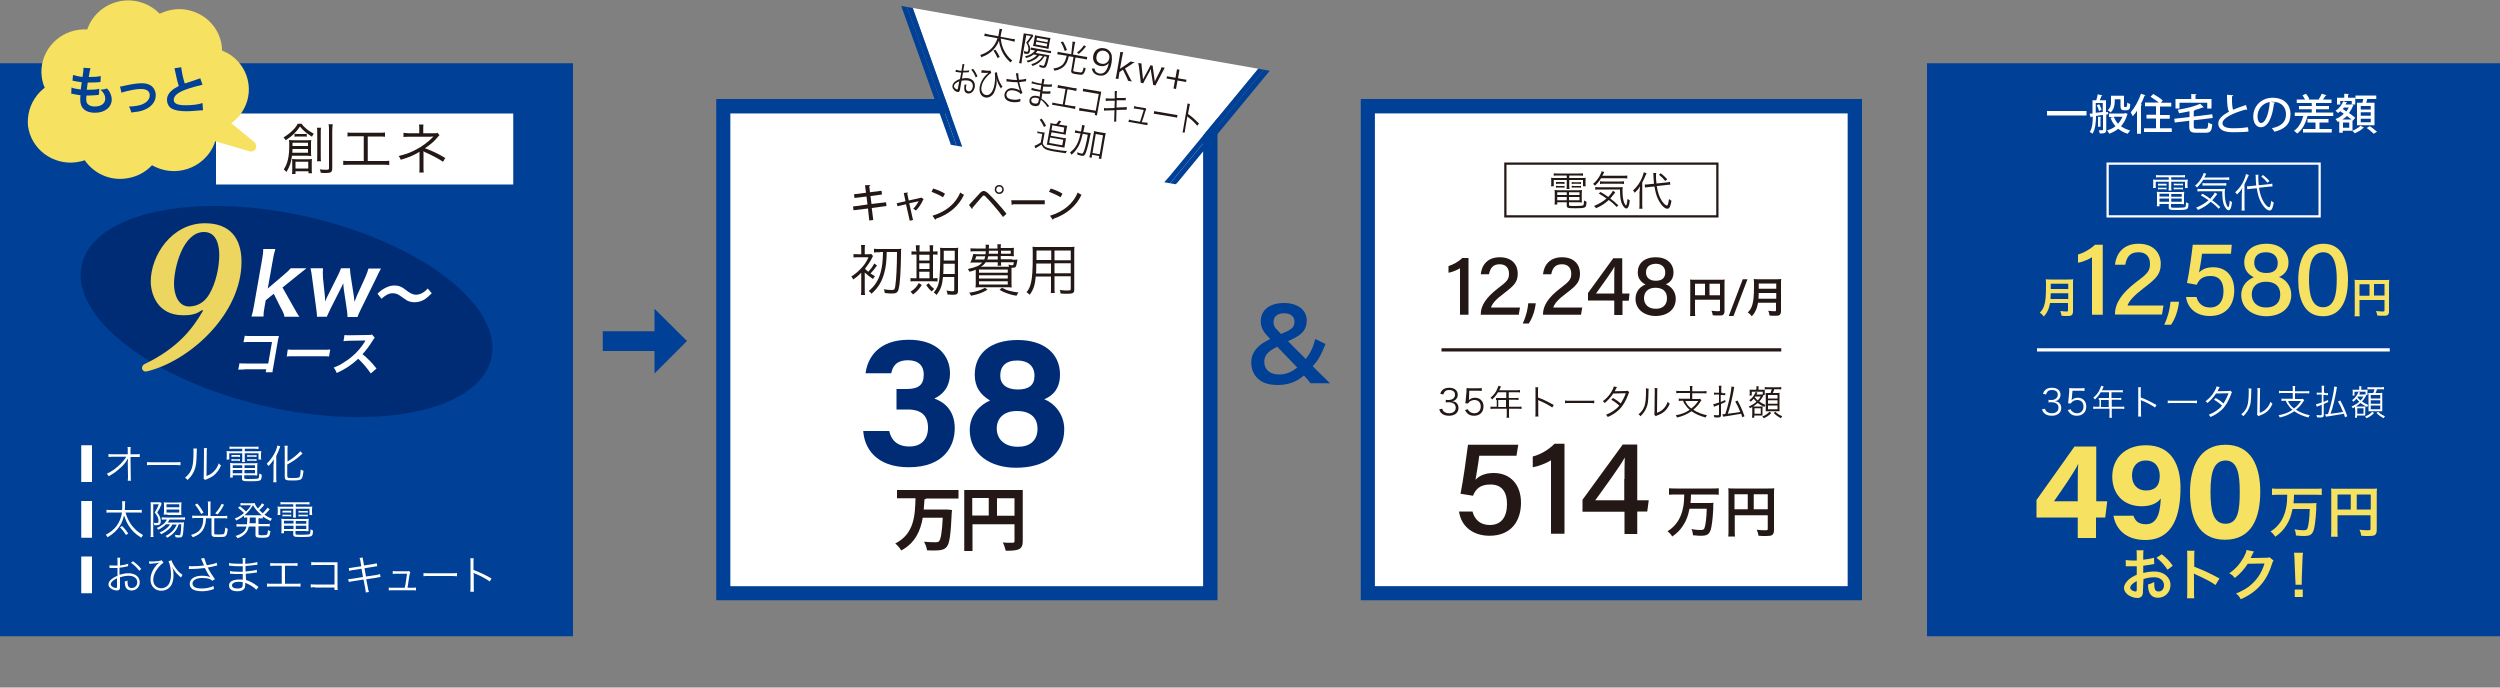 <?xml version="1.0" encoding="utf-8"?>
<!-- Generator: Adobe Illustrator 27.5.0, SVG Export Plug-In . SVG Version: 6.00 Build 0)  -->
<svg version="1.1" id="レイヤー_1" xmlns="http://www.w3.org/2000/svg" xmlns:xlink="http://www.w3.org/1999/xlink" x="0px"
	 y="0px" viewBox="0 0 1000 275" style="enable-background:new 0 0 1000 275;" xml:space="preserve">
<rect x="0" y="0" width="1000" height="275" fill="#808080" stroke="none"/>
<style type="text/css">
	.st0{fill:#004097;}
	.st1{fill:#FFFFFF;}
	.st2{fill:#002C76;}
	.st3{fill:#F7E160;}
	.st4{fill:#231815;}
	.st5{fill:#ECD65F;}
</style>
<g>
	<rect y="25.3" class="st0" width="229.2" height="229.2"/>
	<rect x="770.8" y="25.3" class="st0" width="229.2" height="229.2"/>
	<rect x="286.5" y="39.6" class="st0" width="200.5" height="200.5"/>
	
		<rect x="292.2" y="45.4" transform="matrix(-1.836970e-16 1 -1 -1.836970e-16 526.643 -246.818)" class="st1" width="189.1" height="189.1"/>
	<rect x="544.3" y="39.6" class="st0" width="200.5" height="200.5"/>
	
		<rect x="550" y="45.4" transform="matrix(-1.836970e-16 1 -1 -1.836970e-16 784.463 -504.638)" class="st1" width="189.1" height="189.1"/>
	
		<ellipse transform="matrix(0.223 -0.975 0.975 0.223 -32.422 208.564)" class="st2" cx="114.6" cy="124.6" rx="38.8" ry="84"/>
	<rect x="86.4" y="45.4" class="st1" width="118.9" height="28.4"/>
	<g>
		<g>
			<path class="st3" d="M14.9,38c0.9-1.1,1.9-2.1,3-2.9c-0.6-1.3-1-2.8-1.2-4.3c-1.2-9.2,5.5-17.7,14.9-18.9c0,0,0,0,0,0
				c1.1-0.1,2.2-0.2,3.3-0.1c2-6,7.4-10.6,14.2-11.5c0,0,0,0,0,0c5.7-0.7,11.1,1.4,14.8,5.2c1.7-0.8,3.5-1.4,5.5-1.7c0,0,0,0,0,0
				c4.5-0.6,9,0.6,12.7,3.3c3.6,2.7,6,6.7,6.6,11.2c0.1,0.6,0.1,1.2,0.1,1.9c1.4,0.6,2.8,1.3,4,2.2c3.6,2.7,6,6.7,6.6,11.2
				c0.6,4.5-0.7,8.9-3.5,12.5c-1,1.2-2.1,2.3-3.4,3.2l9.2,7.5c0.8,0.7,1,1.8,0.6,2.7c-0.3,0.6-1,1.1-1.7,1.1c-0.3,0-0.6,0-0.9-0.1
				l-13.6-4c-0.6,1.9-1.6,3.8-2.9,5.4c-2.8,3.5-6.9,5.8-11.4,6.4c0,0,0,0,0,0c-4,0.5-7.8-0.4-11-2.2c-2.7,2.9-6.4,4.8-10.5,5.3
				c0,0,0,0,0,0c-6.7,0.9-12.9-2.2-16.4-7.3c-1.1,0.4-2.2,0.6-3.4,0.8c0,0,0,0,0,0c-4.5,0.6-9-0.6-12.7-3.3c-3.6-2.7-6-6.7-6.6-11.2
				C10.8,46,12,41.6,14.9,38z"/>
		</g>
	</g>
	<g>
		<g>
			<path class="st3" d="M857.2,236c0,0.9,0,1.4-0.2,1.9c-0.2,0.8-1,1.3-2,1.3c-1.4,0-3.1-0.6-4.2-1.6c-0.8-0.7-1.2-1.6-1.2-2.5
				c0-1,0.7-2.2,1.9-3.3c0.8-0.7,1.8-1.3,3.2-1.9l0-3.4c-0.2,0-0.2,0-0.9,0c-0.3,0-0.6,0-1.2,0c-0.3,0-1,0-1.2,0c-0.3,0-0.5,0-0.6,0
				c-0.1,0-0.3,0-0.5,0l0-2.5c0.6,0.1,1.5,0.2,2.7,0.2c0.2,0,0.5,0,0.8,0c0.5,0,0.6,0,0.9,0v-1.5c0-1.3,0-1.8-0.1-2.6h2.8
				c-0.1,0.7-0.1,1.2-0.1,2.4v1.4c1.7-0.2,3.2-0.5,4.3-0.8l0.1,2.5c-0.4,0.1-0.8,0.1-2.4,0.4c-0.7,0.1-1.2,0.2-2,0.3v2.9
				c1.5-0.4,2.9-0.6,4.5-0.6c3.7,0,6.4,2.3,6.4,5.4c0,2.9-2.2,5.1-5,5.1c-1.8,0-3.1-0.9-3.6-2.5c-0.3-0.8-0.4-1.5-0.4-2.8
				c1.1-0.3,1.5-0.5,2.5-1c0,0.4,0,0.6,0,1c0,0.9,0.1,1.5,0.3,2c0.2,0.5,0.8,0.8,1.4,0.8c1.3,0,2.2-1,2.2-2.5c0-1.9-1.6-3.2-3.9-3.2
				c-1.3,0-2.7,0.2-4.3,0.7L857.2,236z M854.7,232.4c-1.7,0.9-2.6,1.9-2.6,2.7c0,0.4,0.2,0.7,0.7,1c0.4,0.3,1,0.5,1.4,0.5
				c0.4,0,0.5-0.2,0.5-0.9V232.4z M867,227.9c-1.1-1.8-2.7-3.5-4.4-4.8l2.1-1.4c1.9,1.5,3.2,2.8,4.4,4.6L867,227.9z"/>
			<path class="st3" d="M874.8,239.4c0.1-0.7,0.1-1.3,0.1-2.5v-14.3c0-1.1,0-1.7-0.1-2.3h3c-0.1,0.7-0.1,1-0.1,2.3v4.1
				c3,1.1,6.5,2.7,10.1,4.7l-1.6,2.6c-1.8-1.3-4.2-2.5-7.9-4.2c-0.5-0.2-0.6-0.3-0.8-0.4c0.1,0.6,0.1,0.9,0.1,1.5v5.9
				c0,1.2,0,1.7,0.1,2.5H874.8z"/>
			<path class="st3" d="M909.4,224.2c-0.2,0.3-0.3,0.5-0.6,1.3c-1,3.4-2.6,6.4-4.6,8.6c-2,2.3-4.5,4.1-7.9,5.6
				c-0.6-1.1-0.9-1.5-1.9-2.3c2.2-0.9,3.5-1.6,4.9-2.6c3.2-2.4,5.3-5.4,6.5-9.4l-6.7,0.1c-1.4,2.2-3.1,4.1-5.2,5.7
				c-0.7-0.9-1-1.2-2.2-1.9c2.5-1.7,4.1-3.5,5.8-6.4c0.7-1.3,1-2.1,1.1-2.9l3,0.6c-0.1,0.2-0.1,0.2-0.4,0.7
				c-0.1,0.1-0.1,0.1-0.3,0.6c-0.1,0.1-0.1,0.1-0.3,0.6c-0.1,0.3-0.1,0.3-0.4,0.7c0.3,0,0.6,0,1.1,0l4.9-0.1c0.9,0,1.1,0,1.6-0.2
				L909.4,224.2z"/>
			<path class="st3" d="M918.2,234c0-0.5,0-0.7,0-1c0-0.2,0-0.2-0.1-1.6l-0.3-7.6c0-1-0.1-2.1-0.2-2.7h3.6c-0.1,0.6-0.2,1.8-0.2,2.7
				l-0.3,7.6c0,1.3,0,1.3,0,1.6c0,0.3,0,0.5,0,0.9H918.2z M917.9,238.8v-3h3.2v3H917.9z"/>
		</g>
	</g>
	<g>
		<g>
			<path class="st1" d="M864,70.9c-0.7,0-1.1,0-1.6,0.1v-1c0.5,0.1,1,0.1,1.6,0.1h8.4c0.7,0,1.1,0,1.6-0.1v1c-0.5,0-0.8-0.1-1.6-0.1
				h-3.9v1h4.8c0.9,0,1.3,0,1.8-0.1c0,0.4-0.1,0.7-0.1,1.2v1c0,0.5,0,0.8,0.1,1.2h-1.1v-2.5h-5.5v1.9c0,0.8,0,1.1,0.1,1.6h-1.2
				c0.1-0.4,0.1-0.8,0.1-1.6v-1.9h-5.2v2.5h-1.1c0.1-0.4,0.1-0.7,0.1-1.2v-1c0-0.5,0-0.8-0.1-1.2c0.4,0.1,0.9,0.1,1.8,0.1h4.5v-1
				H864z M863.8,81.6v0.9h-1.1c0.1-0.4,0.1-0.9,0.1-1.4v-3c0-0.6,0-1-0.1-1.4c0.4,0,0.8,0.1,1.4,0.1h8.1c0.7,0,1.1,0,1.5-0.1
				c0,0.4-0.1,0.8-0.1,1.4v2.4c0,0.5,0,0.8,0,1.2c-0.4,0-0.8-0.1-1.5-0.1h-3.7v1.1c0,0.4,0.3,0.4,2.6,0.4c1.9,0,2.8-0.1,3.1-0.3
				c0.2-0.2,0.3-0.6,0.3-1.9c0.4,0.2,0.4,0.2,1,0.5c0,1.3-0.2,1.9-0.6,2.2c-0.5,0.3-1.4,0.4-3.9,0.4c-3,0-3.4-0.1-3.4-1.1v-1.3
				H863.8z M863.2,73.5c0.3,0,0.5,0,1,0h1.5c0.4,0,0.7,0,0.9,0v0.8c-0.3,0-0.5-0.1-0.9-0.1h-1.5c-0.4,0-0.7,0-1,0.1V73.5z M863.2,75
				c0.3,0,0.5,0.1,1,0.1h1.5c0.4,0,0.7,0,0.9-0.1v0.8c-0.3,0-0.5-0.1-0.9-0.1h-1.5c-0.5,0-0.7,0-1,0.1V75z M863.8,77.5v1.1h3.8v-1.1
				H863.8z M863.8,79.4v1.3h3.8v-1.3H863.8z M872.7,78.7v-1.1h-4.2v1.1H872.7z M872.7,80.7v-1.3h-4.2v1.3H872.7z M869.5,73.4
				c0.3,0,0.5,0.1,1,0.1h1.8c0.4,0,0.7,0,0.9-0.1v0.8c-0.3,0-0.5-0.1-0.9-0.1h-1.8c-0.4,0-0.7,0-1,0.1V73.4z M869.5,75
				c0.3,0,0.5,0.1,1,0.1h1.8c0.4,0,0.7,0,0.9-0.1v0.8c-0.3,0-0.5-0.1-0.9-0.1h-1.8c-0.5,0-0.7,0-1,0.1V75z"/>
			<path class="st1" d="M881.3,71.9c-0.8,1.3-1.5,2.1-2.5,3.1c-0.1-0.2-0.3-0.4-0.8-0.7c1.4-1.2,2.3-2.4,3.1-4.1
				c0.2-0.4,0.3-0.6,0.3-1l1.1,0.3c-0.1,0.2-0.1,0.2-0.3,0.6c-0.1,0.3-0.2,0.4-0.5,0.9h8c0.9,0,1.5,0,2-0.1V72
				c-0.4-0.1-1.1-0.1-2-0.1H881.3z M887.5,83.5c-1-1-1.7-1.7-3.2-2.8c-1.5,1.4-2.7,2.2-5.1,3.3c-0.2-0.4-0.4-0.6-0.8-0.9
				c2.3-1,3.6-1.8,5-3c-1-0.7-1.6-1.1-3.1-2l0.7-0.6c1.3,0.7,2,1.2,3.1,2c0.9-1,1.6-1.9,1.8-2.5l1,0.6c-0.1,0.1-0.1,0.1-0.2,0.3
				c-0.1,0.1-0.1,0.1-0.4,0.5c-0.4,0.6-0.9,1.1-1.4,1.7c1.2,0.9,2.1,1.6,3.2,2.7L887.5,83.5z M880.7,76.5c-0.7,0-1.2,0-1.7,0.1v-1.1
				c0.4,0.1,0.9,0.1,1.5,0.1h7.7c1,0,1.3,0,1.8-0.1c0,0.5-0.1,0.9-0.1,1.4c0,2,0.2,3.6,0.6,4.7c0.2,0.6,0.6,1.3,0.8,1.3
				c0.2,0,0.5-1.2,0.6-2.7c0.3,0.3,0.5,0.5,0.9,0.6c-0.1,1.1-0.2,1.6-0.4,2.2c-0.2,0.7-0.6,1.1-1,1.1c-0.6,0-1.4-1-1.9-2.3
				c-0.4-1.2-0.6-2.7-0.6-5.3H880.7z M881,73.2c0.3,0.1,0.7,0.1,1.4,0.1h6.5c0.8,0,1.2,0,1.6-0.1v1.1c-0.4-0.1-0.8-0.1-1.6-0.1h-6.4
				c-0.7,0-1.1,0-1.5,0.1V73.2z"/>
			<path class="st1" d="M896.8,77.2c0-0.8,0-1.3,0.1-2c-0.6,1.1-1,1.5-2.1,2.6c-0.3-0.5-0.4-0.6-0.7-0.9c1.6-1.5,2.8-3.1,3.6-5.1
				c0.3-0.8,0.6-1.6,0.7-2.2l1.1,0.4c-0.1,0.4-0.1,0.4-0.4,0.9c-0.3,0.9-0.9,1.9-1.3,2.8v8.6c0,0.8,0,1.3,0.1,1.9h-1.3
				c0.1-0.5,0.1-1.1,0.1-2V77.2z M903.6,75.1c0.4,2.6,1,4.3,2,5.9c0.7,1.1,1.6,1.9,2,1.9c0.2,0,0.3-0.1,0.5-0.5
				c0.1-0.5,0.3-1.2,0.4-2.1c0.4,0.4,0.6,0.5,1,0.7c-0.4,2.3-0.8,3.2-1.7,3.2c-1.1,0-2.7-1.7-3.8-4.1c-0.6-1.3-1-2.9-1.3-4.8
				l-2.2,0.2c-0.7,0.1-1.1,0.1-1.6,0.2l-0.1-1.2c0.2,0,0.3,0,0.3,0c0.3,0,0.9,0,1.3-0.1l2.1-0.2c-0.1-1-0.2-2-0.2-2.8
				c0-0.7,0-1.1-0.1-1.5l1.2,0c-0.1,0.3-0.1,0.6-0.1,1.1c0,1,0.1,1.8,0.2,3.1l3.8-0.4c0.9-0.1,1.2-0.1,1.6-0.3l0.1,1.2
				c-0.1,0-0.1,0-0.2,0h-0.2c-0.2,0-0.8,0-1.2,0.1L903.6,75.1z M905.2,70c1,0.8,1.6,1.3,2.6,2.4l-0.8,0.7c-0.7-0.9-1.5-1.7-2.5-2.5
				L905.2,70z"/>
		</g>
	</g>
	<g>
		<g>
			<path class="st4" d="M670.5,197.8c-1,0-2,0-2.9,0.1v-2.6c0.8,0.1,1.8,0.1,2.8,0.1h14.3c1.1,0,2,0,2.8-0.1v2.6
				c-0.9-0.1-1.8-0.1-2.8-0.1h-8.3c0,1.7-0.1,2.2-0.2,3.4h6.4c1.3,0,2.2,0,2.8-0.1c-0.1,0.5-0.1,0.5-0.1,2.5
				c-0.2,3.9-0.6,7.4-1.2,8.8c-0.6,1.4-1.5,1.9-3.7,1.9c-0.7,0-1.2,0-3.2-0.2c-0.1-1-0.2-1.6-0.6-2.5c1.3,0.3,2.6,0.4,3.5,0.4
				c1.1,0,1.5-0.2,1.7-0.8c0.4-1.1,0.8-3.8,0.9-7.7h-6.9c-0.5,2.6-1.2,4.6-2.5,6.6c-1.2,1.9-2.4,3.1-4.4,4.5
				c-0.5-0.8-1.1-1.5-1.9-2.1c1.6-1,2.4-1.8,3.4-3c1.6-2,2.5-4.4,3-7.3c0.2-1.5,0.2-1.7,0.3-4.4H670.5z"/>
			<path class="st4" d="M693.9,212c0,1.4,0,2.1,0.1,2.6h-2.7c0.1-0.7,0.1-1.5,0.1-2.7v-14.5c0-0.9,0-1.5-0.1-2.1
				c0.7,0.1,1.3,0.1,2.5,0.1h13.5c1.2,0,1.9,0,2.4-0.1c-0.1,0.6-0.1,1.2-0.1,2.4v14.3c0,1.1-0.3,1.8-0.9,2.1
				c-0.4,0.2-1.1,0.3-2.3,0.3c-0.9,0-2.1,0-3-0.1c-0.1-0.9-0.3-1.5-0.7-2.4c1.5,0.2,2.6,0.2,3.4,0.2c0.9,0,1-0.1,1-0.6v-5.4h-13.2
				V212z M699.1,197.7h-5.3v6h5.3V197.7z M707.1,203.7v-6h-5.6v6H707.1z"/>
		</g>
	</g>
	<g>
		<g>
			<path class="st4" d="M606.6,182.3h-14.9c-0.3,2.7-1.2,7.8-1.5,9.6c1.5-1.6,3.8-2.7,7.3-2.7c6.7,0,10.9,4.7,10.9,11.9
				c0,7-3.7,13.2-12.6,13.2c-6.5,0-11.3-3.6-12.2-9.7h5.4c0.8,3.1,3,5.4,6.9,5.4c4.7,0,6.9-3.3,6.9-8.4c0-4.5-1.8-7.8-6.6-7.8
				c-4.2,0-5.9,1.8-7,4.5l-5-0.8c1-4.7,2.4-15,3-19.6h20.1L606.6,182.3z"/>
			<path class="st4" d="M620.4,213.7v-29.6c-1.8,1.2-5.3,2.5-7.3,2.8v-4.3c2.9-0.7,6.4-2.7,8.7-5.1h4v36H620.4z"/>
			<path class="st4" d="M649.8,213.7v-9H633v-4.8l16.1-22.1h5.8v22.3h4.6l-0.6,4.5h-4v9H649.8z M649.8,191.6c0-3,0-6.3,0.1-8.6
				c-1.4,2.8-8,11.9-11.8,17.1h11.6V191.6z"/>
		</g>
	</g>
	<g>
		<g>
			<path class="st3" d="M820,121.3c-0.2,0.9-0.3,1.4-0.5,2c-0.5,1.3-1,2.3-2,3.3c-0.5-0.7-0.9-1.1-1.6-1.5c0.9-0.9,1.4-1.7,1.8-3
				c0.5-1.6,0.7-3.5,0.7-7.9c0-1.2,0-2-0.1-2.5c0.7,0.1,1.1,0.1,2,0.1h7c0.9,0,1.4,0,2-0.1c-0.1,0.5-0.1,0.9-0.1,1.9v10.9
				c0,0.8-0.2,1.3-0.6,1.6c-0.4,0.3-0.8,0.3-2,0.3c-0.5,0-1.1,0-2-0.1c-0.1-0.8-0.2-1.2-0.5-1.9c0.9,0.1,1.8,0.2,2.5,0.2
				c0.5,0,0.6-0.1,0.6-0.5v-2.9H820z M827.3,119.6v-2.3h-7c0,0.5,0,0.9-0.1,2.3H827.3z M827.3,115.6v-2.1h-7v2.1H827.3z"/>
		</g>
	</g>
	<g>
		<g>
			<path class="st3" d="M943.8,124.5c0,1.1,0,1.6,0.1,2h-2.1c0.1-0.5,0.1-1.1,0.1-2v-11c0-0.7,0-1.1-0.1-1.6c0.5,0.1,1,0.1,1.9,0.1
				h10.2c0.9,0,1.4,0,1.8-0.1c0,0.5-0.1,0.9-0.1,1.8v10.8c0,0.9-0.2,1.3-0.7,1.6c-0.3,0.2-0.9,0.2-1.8,0.2c-0.7,0-1.6,0-2.2-0.1
				c-0.1-0.7-0.2-1.1-0.5-1.8c1.1,0.1,2,0.2,2.6,0.2c0.7,0,0.8-0.1,0.8-0.5V120h-10V124.5z M947.8,113.7h-4v4.6h4V113.7z
				 M953.8,118.2v-4.6h-4.2v4.6H953.8z"/>
		</g>
	</g>
	<g>
		<g>
			<path class="st3" d="M836.8,125.9v-23c-1.4,0.9-4.1,2-5.6,2.2v-3.3c2.2-0.6,4.9-2.1,6.8-3.9h3.1v28H836.8z"/>
			<path class="st3" d="M846,125.9v-0.3c0-4.2,2.6-8.3,8.4-12.7c4.4-3.3,5.6-4.4,5.6-7.3c0-2.7-1.4-4.7-4.6-4.7
				c-3.3,0-4.7,1.7-5.3,5H846c0.5-4.7,3.5-8.4,9.4-8.4c6.4,0,8.9,4.1,8.9,8c0,4.2-1.8,5.9-6.9,9.8c-3.8,2.9-5.7,5-6.4,6.9h14.4
				l-0.6,3.6H846z"/>
			<path class="st3" d="M865.7,129.9c1.8-4,2.3-7,2.5-9.2h3.4c-0.3,3.1-1.4,6.7-3.2,9.2H865.7z"/>
			<path class="st3" d="M892.4,101.5h-11.6c-0.2,2.1-0.9,6-1.2,7.5c1.2-1.2,2.9-2.1,5.7-2.1c5.2,0,8.4,3.6,8.4,9.3
				c0,5.4-2.9,10.2-9.8,10.2c-5.1,0-8.8-2.8-9.5-7.6h4.2c0.6,2.4,2.4,4.2,5.4,4.2c3.6,0,5.4-2.6,5.4-6.5c0-3.5-1.4-6.1-5.2-6.1
				c-3.2,0-4.6,1.4-5.5,3.5l-3.9-0.7c0.8-3.6,1.9-11.7,2.3-15.3h15.6L892.4,101.5z"/>
			<path class="st3" d="M896.5,118c0-3.9,2.6-6.1,5-7.1c-2.4-1.2-3.8-3.1-3.8-5.9c0-4.4,3.1-7.5,9-7.5c5.3,0,8.7,3.1,8.7,7.5
				c0,3-1.6,4.9-3.8,5.8c2.5,0.8,4.9,3.4,4.9,7.1c0,5.4-4.2,8.6-10.1,8.6C900.8,126.4,896.5,123.2,896.5,118z M912.1,117.8
				c0-3.4-2.2-5.1-5.7-5.1c-3.9,0-5.7,2.2-5.7,5.1c0,3,2.1,5.2,5.7,5.2C909.8,123,912.1,121.3,912.1,117.8z M901.7,105.1
				c0,2.3,1.5,4.1,4.8,4.1c3.2,0,4.6-1.5,4.6-4c0-2.4-1.5-4.3-4.7-4.3C903.2,100.9,901.7,102.5,901.7,105.1z"/>
			<path class="st3" d="M939.2,111.8c0,7.1-2.1,14.7-10,14.7c-7.7,0-9.9-7.2-9.9-14.5c0-7.3,2.4-14.5,10.1-14.5
				C936.9,97.5,939.2,104.5,939.2,111.8z M923.6,111.9c0,5.3,0.9,11,5.6,11c4.7,0,5.5-5.4,5.5-11.2c0-5.4-0.9-10.8-5.4-10.8
				C924.7,101,923.6,105.8,923.6,111.9z"/>
		</g>
	</g>
	<g>
		<g>
			<path class="st4" d="M678,124.4c0,1.1,0,1.6,0.1,2H676c0.1-0.5,0.1-1.1,0.1-2v-11c0-0.7,0-1.1-0.1-1.6c0.5,0.1,1,0.1,1.9,0.1
				h10.2c0.9,0,1.4,0,1.8-0.1c-0.1,0.5-0.1,0.9-0.1,1.8v10.8c0,0.9-0.2,1.3-0.7,1.6c-0.3,0.2-0.9,0.2-1.8,0.2c-0.7,0-1.6,0-2.2-0.1
				c-0.1-0.7-0.2-1.1-0.5-1.8c1.1,0.1,2,0.2,2.6,0.2c0.7,0,0.8-0.1,0.8-0.5v-4.1h-10V124.4z M682,113.5h-4v4.6h4V113.5z M688,118.1
				v-4.6h-4.2v4.6H688z"/>
			<path class="st4" d="M699,111.7l-5.6,14.7h-1.9l5.6-14.7H699z"/>
			<path class="st4" d="M703.2,121.2c-0.2,0.9-0.3,1.4-0.5,2c-0.5,1.3-1,2.3-2,3.3c-0.5-0.7-0.9-1.1-1.6-1.5c0.9-0.9,1.4-1.7,1.8-3
				c0.5-1.6,0.7-3.5,0.7-7.9c0-1.2,0-2-0.1-2.5c0.7,0.1,1.1,0.1,2,0.1h7c0.9,0,1.4,0,2-0.1c-0.1,0.5-0.1,0.9-0.1,1.9v10.9
				c0,0.8-0.2,1.3-0.6,1.6c-0.4,0.3-0.8,0.3-2,0.3c-0.5,0-1.1,0-2-0.1c-0.1-0.8-0.2-1.2-0.5-1.9c0.9,0.1,1.8,0.2,2.5,0.2
				c0.5,0,0.6-0.1,0.6-0.5v-2.9H703.2z M710.5,119.5v-2.3h-7c0,0.5,0,0.9-0.1,2.3H710.5z M710.5,115.5v-2.1h-7v2.1H710.5z"/>
		</g>
	</g>
	<g>
		<g>
			<path class="st4" d="M584,125.9v-18.6c-1.1,0.7-3.3,1.6-4.6,1.8v-2.7c1.8-0.5,4-1.7,5.5-3.2h2.5v22.7H584z"/>
			<path class="st4" d="M592.3,125.9v-0.2c0-3.4,2.1-6.7,6.8-10.3c3.5-2.7,4.5-3.5,4.5-5.9c0-2.2-1.2-3.8-3.7-3.8
				c-2.6,0-3.8,1.4-4.3,4h-3.3c0.4-3.8,2.8-6.8,7.6-6.8c5.2,0,7.2,3.3,7.2,6.5c0,3.4-1.4,4.8-5.6,8c-3.1,2.3-4.6,4-5.1,5.6h11.6
				l-0.5,2.9H592.3z"/>
			<path class="st4" d="M609.1,129.4c1.6-3.5,2-6.1,2.2-8.1h3c-0.3,2.8-1.3,5.9-2.8,8.1H609.1z"/>
			<path class="st4" d="M617.2,125.9v-0.2c0-3.4,2.1-6.7,6.8-10.3c3.5-2.7,4.5-3.5,4.5-5.9c0-2.2-1.2-3.8-3.7-3.8
				c-2.6,0-3.8,1.4-4.3,4h-3.3c0.4-3.8,2.8-6.8,7.6-6.8c5.2,0,7.2,3.3,7.2,6.5c0,3.4-1.4,4.8-5.6,8c-3.1,2.3-4.6,4-5.1,5.6h11.6
				l-0.5,2.9H617.2z"/>
			<path class="st4" d="M645.7,125.9v-5.7h-10.5v-3l10.1-13.9h3.6v14.1h2.9l-0.3,2.9h-2.5v5.7H645.7z M645.7,112
				c0-1.9,0-3.9,0.1-5.4c-0.9,1.8-5,7.5-7.4,10.8h7.3V112z"/>
			<path class="st4" d="M654.2,119.5c0-3.1,2.1-5,4-5.7c-1.9-1-3.1-2.5-3.1-4.8c0-3.6,2.5-6.1,7.3-6.1c4.3,0,7,2.5,7,6.1
				c0,2.5-1.3,4-3.1,4.7c2,0.7,4,2.8,4,5.8c0,4.4-3.4,6.9-8.2,6.9C657.6,126.3,654.2,123.7,654.2,119.5z M666.8,119.3
				c0-2.8-1.8-4.2-4.6-4.2c-3.1,0-4.6,1.8-4.6,4.2c0,2.4,1.7,4.2,4.6,4.2C664.9,123.6,666.8,122.1,666.8,119.3z M658.4,109
				c0,1.8,1.2,3.3,3.9,3.3c2.6,0,3.8-1.2,3.8-3.3c0-1.9-1.2-3.5-3.8-3.5C659.6,105.6,658.4,107,658.4,109z"/>
		</g>
	</g>
	<g>
		<g>
			<path class="st3" d="M911.7,197.9c-1,0-2,0-2.9,0.1v-2.6c0.8,0.1,1.8,0.1,2.8,0.1h14.3c1.1,0,2,0,2.8-0.1v2.6
				c-0.9-0.1-1.8-0.1-2.8-0.1h-8.3c0,1.7-0.1,2.2-0.2,3.4h6.4c1.3,0,2.2,0,2.8-0.1c-0.1,0.5-0.1,0.5-0.1,2.5
				c-0.2,3.9-0.6,7.4-1.2,8.8c-0.6,1.4-1.5,1.9-3.7,1.9c-0.7,0-1.2,0-3.2-0.2c-0.1-1-0.2-1.6-0.6-2.5c1.3,0.3,2.6,0.4,3.5,0.4
				c1.1,0,1.5-0.2,1.7-0.8c0.4-1.1,0.8-3.8,0.9-7.7h-6.9c-0.5,2.6-1.2,4.6-2.5,6.6c-1.2,1.9-2.4,3.1-4.4,4.5
				c-0.5-0.8-1.1-1.5-1.9-2.1c1.6-1,2.4-1.8,3.4-3c1.6-2,2.5-4.4,3-7.3c0.2-1.5,0.2-1.7,0.3-4.4H911.7z"/>
			<path class="st3" d="M935,212.1c0,1.4,0,2.1,0.1,2.6h-2.7c0.1-0.7,0.1-1.5,0.1-2.7v-14.5c0-0.9,0-1.5-0.1-2.1
				c0.7,0.1,1.3,0.1,2.5,0.1h13.5c1.2,0,1.9,0,2.4-0.1c-0.1,0.6-0.1,1.2-0.1,2.4V212c0,1.1-0.3,1.8-0.9,2.1
				c-0.4,0.2-1.1,0.3-2.3,0.3c-0.9,0-2.1,0-3-0.1c-0.1-0.9-0.3-1.5-0.7-2.4c1.5,0.2,2.6,0.2,3.4,0.2c0.9,0,1-0.1,1-0.6v-5.4H935
				V212.1z M940.3,197.8H935v6h5.3V197.8z M948.3,203.8v-6h-5.6v6H948.3z"/>
		</g>
	</g>
	<g>
		<g>
			<path class="st4" d="M576.9,163.5c0.2,0.7,0.4,1,0.9,1.3c0.5,0.3,1.1,0.5,1.8,0.5c1.6,0,2.7-0.8,2.7-2.2c0-1.4-1-2.2-2.9-2.2
				c-0.4,0-0.8,0-1.1,0.1v-1.1c0.3,0.1,0.7,0.1,1,0.1c0.9,0,1.6-0.2,2.1-0.7c0.4-0.3,0.6-0.9,0.6-1.4c0-1.2-0.8-1.9-2.3-1.9
				c-0.9,0-1.5,0.2-1.9,0.8c-0.2,0.3-0.3,0.5-0.5,1l-1.2-0.3c0.2-0.7,0.4-1,0.8-1.4c0.6-0.7,1.6-1,2.8-1c2.1,0,3.4,1.1,3.4,2.8
				c0,0.9-0.4,1.6-1,2.1c-0.4,0.3-0.7,0.4-1.3,0.5c0.8,0.1,1.3,0.2,1.7,0.6c0.6,0.5,0.9,1.2,0.9,2.1c0,1.9-1.5,3.1-3.8,3.1
				c-1.4,0-2.5-0.4-3.2-1.2c-0.3-0.3-0.5-0.7-0.7-1.4L576.9,163.5z"/>
			<path class="st4" d="M587.6,159.5c0,0.3,0,0.3-0.1,0.6c0.7-0.7,1.5-1,2.5-1c1,0,1.9,0.3,2.5,1c0.6,0.6,0.9,1.4,0.9,2.5
				c0,2.3-1.5,3.7-3.8,3.7c-1.1,0-2-0.3-2.7-1c-0.4-0.4-0.6-0.7-0.9-1.3l1.2-0.3c0.1,0.4,0.2,0.6,0.5,0.8c0.5,0.5,1.2,0.8,2,0.8
				c1.6,0,2.6-1.1,2.6-2.7c0-1.6-1-2.6-2.5-2.6c-0.7,0-1.3,0.2-1.9,0.6c-0.3,0.3-0.5,0.5-0.7,0.8l-1.1-0.1c0.1-0.6,0.2-0.8,0.2-1.5
				l0.3-3.2c0-0.4,0-0.6,0-0.8c0-0.2,0-0.3,0-0.6c0.4,0.1,0.7,0.1,1.5,0.1h2.9c0.8,0,1.1,0,1.7-0.1v1.2c-0.5-0.1-1-0.1-1.7-0.1h-3.3
				L587.6,159.5z"/>
			<path class="st4" d="M598.4,160c0-0.3,0-0.6,0-0.8c0.3,0,0.6,0,1,0h3.1v-2.3h-3.3c-0.7,1.2-1.4,2-2.3,2.9
				c-0.2-0.3-0.4-0.5-0.7-0.7c1.4-1.2,2.2-2.2,2.8-3.8c0.2-0.4,0.3-0.7,0.4-1l1,0.3c-0.1,0.1-0.1,0.2-0.2,0.4l-0.5,1.1h7
				c0.6,0,0.9,0,1.3-0.1v1c-0.4-0.1-0.7-0.1-1.3-0.1h-3.2v2.3h2.6c0.6,0,0.9,0,1.3-0.1v0.9c-0.4,0-0.7-0.1-1.2-0.1h-2.6v2.8h3.6
				c0.6,0,1,0,1.4-0.1v1c-0.4-0.1-0.8-0.1-1.4-0.1h-3.6v2.3c0,0.6,0,0.9,0.1,1.3h-1.1c0.1-0.4,0.1-0.7,0.1-1.3v-2.3h-5.1
				c-0.6,0-1,0-1.4,0.1v-1c0.4,0.1,0.8,0.1,1.4,0.1h1.1V160z M602.4,162.8V160h-3.1v2.8H602.4z"/>
			<path class="st4" d="M614.1,166.6c0.1-0.4,0.1-0.7,0.1-1.5v-8.8c0-0.8,0-1.1-0.1-1.4h1.2c-0.1,0.4-0.1,0.7-0.1,1.5v2.6
				c2.2,0.8,3.8,1.6,6.3,3l-0.6,1c-1.3-0.9-3.3-2-5.3-2.8c-0.2-0.1-0.3-0.1-0.4-0.2l0,0c0,0.3,0.1,0.5,0.1,0.8v4.3
				c0,0.8,0,1.1,0.1,1.5H614.1z"/>
			<path class="st4" d="M626,160.2c0.4,0.1,0.8,0.1,1.8,0.1h8.2c1,0,1.3,0,1.7-0.1v1.1c-0.5,0-0.8-0.1-1.7-0.1h-8.2
				c-1,0-1.3,0-1.8,0.1V160.2z"/>
			<path class="st4" d="M646.8,154.8c-0.2,0.3-0.2,0.3-0.5,0.9c-0.1,0.3-0.3,0.5-0.4,0.8c0.2,0,0.2,0,4.4-0.1c0.4,0,0.6-0.1,0.8-0.1
				l0.6,0.6c-0.2,0.2-0.2,0.3-0.4,0.9c-1,2.6-2.2,4.7-3.7,6.1c-1.2,1.1-2.6,2.1-4.5,2.9c-0.2-0.4-0.4-0.6-0.7-0.9
				c1.2-0.5,2-0.9,2.9-1.5c1.1-0.8,1.8-1.3,2.4-2.2c-1-0.9-2.1-1.7-3.2-2.3l0.7-0.7c1.2,0.7,2,1.2,3.1,2.2c0.8-1.3,1.5-2.6,2-4.1
				l-5,0.1c-1,1.5-2,2.6-3.4,3.8c-0.3-0.4-0.5-0.5-0.8-0.7c1.5-1.1,2.7-2.4,3.6-4c0.5-0.8,0.7-1.4,0.8-1.9L646.8,154.8z"/>
			<path class="st4" d="M659.5,155.5c-0.1,0.4-0.1,0.4-0.1,1.2c-0.1,3.8-0.2,4.9-0.8,6.3c-0.5,1.3-1.2,2.3-2.4,3.5
				c-0.3-0.4-0.4-0.5-0.8-0.8c1.2-0.9,1.9-1.9,2.4-3.3c0.4-1.2,0.6-3.1,0.6-6.1c0-0.5,0-0.7-0.1-1L659.5,155.5z M663,155.3
				c-0.1,0.3-0.1,0.6-0.1,1.2l-0.1,8.6c1.2-0.4,1.9-0.9,2.6-1.6c0.8-0.8,1.3-1.7,1.7-2.8c0.3,0.4,0.4,0.5,0.8,0.8
				c-0.7,1.6-1.6,2.8-2.8,3.6c-0.6,0.4-1.2,0.7-2,1c-0.3,0.1-0.3,0.1-0.5,0.2c-0.2,0.1-0.2,0.1-0.3,0.2l-0.6-0.7
				c0.1-0.2,0.1-0.4,0.1-1l0.1-8.3c0-0.9,0-0.9-0.1-1.3L663,155.3z"/>
			<path class="st4" d="M676,155.6c0-0.6,0-0.8-0.1-1.2h1.1c-0.1,0.3-0.1,0.7-0.1,1.2v0.9h4.2c0.6,0,1.1,0,1.5-0.1v1
				c-0.4-0.1-0.9-0.1-1.5-0.1h-4.2v2.3h1.9c0.6,0,1,0,1.2-0.1l0.6,0.6c-0.2,0.2-0.3,0.3-0.5,0.7c-0.7,1.1-1.7,2.2-2.8,3.1
				c1.5,1,3.2,1.7,5.5,2.2c-0.3,0.4-0.4,0.5-0.5,0.9c-2.4-0.6-4.1-1.4-5.7-2.5c-1.8,1.2-3.5,2-5.8,2.5c-0.1-0.4-0.3-0.6-0.5-0.9
				c2.2-0.4,3.9-1,5.6-2.2c-0.7-0.5-1.2-1.1-1.6-1.7c-0.5-0.6-0.7-0.9-1.1-1.9H673c-0.6,0-1.1,0-1.5,0.1v-1c0.4,0.1,0.8,0.1,1.5,0.1
				h3v-2.3h-4c-0.6,0-1.1,0-1.5,0.1v-1c0.4,0.1,0.9,0.1,1.5,0.1h4V155.6z M674.1,160.4c0.6,1.3,1.2,2.1,2.4,3c1.3-1,1.9-1.7,2.8-3
				H674.1z"/>
			<path class="st4" d="M689,157.3c0.5,0,0.8,0,1.1-0.1v0.9c-0.4,0-0.8-0.1-1.1-0.1h-0.7v2.8c0.7-0.3,0.9-0.4,1.8-0.8l0.1,0.8
				c-0.9,0.4-1.2,0.5-1.8,0.8v4.4c0,0.8-0.3,1-1.5,1c-0.4,0-0.7,0-1.2-0.1c0-0.3-0.1-0.5-0.2-0.9c0.5,0.1,1.1,0.1,1.6,0.1
				c0.4,0,0.5-0.1,0.5-0.4v-3.8c-0.5,0.2-0.6,0.2-1.3,0.5c-0.3,0.1-0.5,0.2-0.7,0.3l-0.3-1c0.5-0.1,0.8-0.2,2.3-0.7v-3.2h-0.9
				c-0.4,0-0.8,0-1.1,0.1v-0.9c0.4,0.1,0.7,0.1,1.1,0.1h0.9v-1.4c0-0.6,0-1-0.1-1.4h1.1c-0.1,0.4-0.1,0.8-0.1,1.4v1.4H689z
				 M688.9,165.7c0.1,0,0.2,0,0.3,0c0.2,0,0.4,0,0.9-0.1c0.6-1.7,0.7-2.2,1.1-3.7c0.8-3,1.3-5.9,1.4-7.3l1.1,0.2
				c-0.1,0.3-0.1,0.3-0.3,1.7c-0.7,3.6-1.4,6.7-2.3,9c2.5-0.3,3-0.4,5-0.7c-0.6-1.6-1.1-2.6-2-4.2l0.9-0.4c1.1,2,1.9,3.7,2.8,6.3
				l-0.9,0.4c-0.2-0.7-0.3-0.8-0.4-1.4c-2.2,0.4-4.1,0.7-6,1c-0.9,0.1-0.9,0.1-1.2,0.2L688.9,165.7z"/>
			<path class="st4" d="M700.9,163.7c0-0.3,0-0.6,0-0.9c-0.3,0.2-0.5,0.3-0.9,0.5c-0.1-0.3-0.3-0.5-0.5-0.7c1.2-0.5,2.2-1.1,3.1-1.9
				c-0.4-0.4-0.7-0.7-1.1-1.2c-0.4,0.4-0.8,0.8-1.2,1.2c-0.2-0.3-0.3-0.4-0.6-0.6c0.9-0.7,1.5-1.3,2-2.2c0.3-0.4,0.4-0.7,0.5-1.1
				l0.8,0.2c-0.1,0.1-0.1,0.1-0.2,0.4c-0.1,0.1-0.1,0.2-0.2,0.4h1.5c0.3,0,0.6,0,0.8-0.1l0.5,0.5c-0.1,0.2-0.1,0.2-0.3,0.5
				c-0.6,0.9-0.8,1.3-1.4,1.9c0.7,0.5,1.4,0.9,2.5,1.4c-0.2,0.2-0.3,0.4-0.4,0.8c-1.1-0.5-1.9-1-2.7-1.6c-0.6,0.5-1,0.8-1.8,1.4
				c0.2,0,0.3,0,0.6,0h2.2c0.5,0,0.8,0,1-0.1c0,0.3-0.1,0.7-0.1,1.2v1.3c0,0.9,0,0.9,0,1.2c-0.1,0-0.5,0-1,0h-2.3v0.9h-0.9
				c0-0.3,0.1-0.7,0.1-1.3V163.7z M702.6,155.4c0-0.4,0-0.7-0.1-0.9h1c-0.1,0.3-0.1,0.5-0.1,1v0.4h1.4c0.7,0,0.9,0,1.1,0
				c0,0.2,0,0.5,0,0.8v0.5c0,0.3,0,0.7,0,0.8h-0.8v-1.3h-4.4v1.5h-0.9c0-0.3,0.1-0.5,0.1-0.8v-0.6c0-0.3,0-0.5-0.1-0.9
				c0.2,0,0.5,0,1.2,0h1.5V155.4z M701.8,165.5h2.5v-2.2h-2.5V165.5z M702.1,158.5c-0.1,0.1-0.1,0.2-0.2,0.4
				c0.4,0.6,0.7,0.8,1.2,1.3c0.5-0.6,0.8-0.9,1.2-1.6H702.1z M708.5,165.2c-0.9,1-1.7,1.5-3,2.1c-0.2-0.3-0.4-0.5-0.6-0.7
				c1.3-0.5,2-1,2.9-1.9L708.5,165.2z M707.3,155.7c-0.7,0-1,0-1.4,0.1v-1c0.4,0.1,0.7,0.1,1.4,0.1h3.8c0.7,0,1.1,0,1.4-0.1v1
				c-0.4-0.1-0.7-0.1-1.4-0.1h-1.4c-0.2,0.6-0.3,1-0.6,1.5h1.4c0.7,0,1,0,1.3-0.1c0,0.4,0,0.7,0,1.3v4.7c0,0.6,0,0.9,0,1.4
				c-0.4,0-0.8,0-1.2,0h-3.1c-0.4,0-0.8,0-1.2,0c0-0.4,0-0.8,0-1.3v-4.7c0-0.6,0-1-0.1-1.3c0.3,0,0.6,0,1.2,0h0.8
				c0.2-0.6,0.4-1,0.5-1.5H707.3z M707.2,159.4h3.8V158h-3.8V159.4z M707.2,161.5h3.8v-1.4h-3.8V161.5z M707.2,163.7h3.8v-1.5h-3.8
				V163.7z M710.1,164.7c0.9,0.8,1.5,1.2,2.8,1.8c-0.2,0.3-0.4,0.5-0.6,0.8c-1.2-0.7-1.9-1.2-2.8-2.1L710.1,164.7z"/>
		</g>
	</g>
	<g>
		<path class="st1" d="M818,163.5c0.2,0.7,0.4,1,0.9,1.3c0.5,0.3,1.1,0.5,1.8,0.5c1.6,0,2.7-0.8,2.7-2.2c0-1.4-1-2.2-2.9-2.2
			c-0.4,0-0.8,0-1.1,0.1v-1.1c0.3,0.1,0.7,0.1,1,0.1c0.9,0,1.6-0.2,2.1-0.7c0.4-0.3,0.6-0.9,0.6-1.4c0-1.2-0.8-1.9-2.3-1.9
			c-0.9,0-1.5,0.2-1.9,0.8c-0.2,0.3-0.3,0.5-0.5,1l-1.2-0.3c0.2-0.7,0.4-1,0.8-1.4c0.6-0.7,1.6-1,2.8-1c2.1,0,3.4,1.1,3.4,2.8
			c0,0.9-0.4,1.6-1,2.1c-0.4,0.3-0.7,0.4-1.3,0.5c0.8,0.1,1.3,0.2,1.7,0.6c0.6,0.5,0.9,1.2,0.9,2.1c0,1.9-1.5,3.1-3.8,3.1
			c-1.4,0-2.5-0.4-3.2-1.2c-0.3-0.3-0.5-0.7-0.7-1.4L818,163.5z"/>
		<path class="st1" d="M828.7,159.5c0,0.3,0,0.3-0.1,0.6c0.7-0.7,1.5-1,2.5-1c1,0,1.9,0.3,2.5,1c0.6,0.6,0.9,1.4,0.9,2.5
			c0,2.3-1.5,3.7-3.8,3.7c-1.1,0-2-0.3-2.7-1c-0.4-0.4-0.6-0.7-0.9-1.3l1.2-0.3c0.1,0.4,0.2,0.6,0.5,0.8c0.5,0.5,1.2,0.8,2,0.8
			c1.6,0,2.6-1.1,2.6-2.7c0-1.6-1-2.6-2.5-2.6c-0.7,0-1.3,0.2-1.9,0.6c-0.3,0.3-0.5,0.5-0.7,0.8l-1.1-0.1c0.1-0.6,0.2-0.8,0.2-1.5
			l0.3-3.2c0-0.4,0-0.6,0-0.8c0-0.2,0-0.3,0-0.6c0.4,0.1,0.7,0.1,1.5,0.1h2.9c0.8,0,1.1,0,1.7-0.1v1.2c-0.5-0.1-1-0.1-1.7-0.1H829
			L828.7,159.5z"/>
		<path class="st1" d="M839.5,160c0-0.3,0-0.6,0-0.8c0.3,0,0.6,0,1,0h3.1v-2.3h-3.3c-0.7,1.2-1.4,2-2.3,2.9
			c-0.2-0.3-0.4-0.5-0.7-0.7c1.4-1.2,2.2-2.2,2.8-3.8c0.2-0.4,0.3-0.7,0.4-1l1,0.3c-0.1,0.1-0.1,0.2-0.2,0.4l-0.5,1.1h7
			c0.6,0,0.9,0,1.3-0.1v1c-0.4-0.1-0.7-0.1-1.3-0.1h-3.2v2.3h2.6c0.6,0,0.9,0,1.3-0.1v0.9c-0.4,0-0.7-0.1-1.2-0.1h-2.6v2.8h3.6
			c0.6,0,1,0,1.4-0.1v1c-0.4-0.1-0.8-0.1-1.4-0.1h-3.6v2.3c0,0.6,0,0.9,0.1,1.3h-1.1c0.1-0.4,0.1-0.7,0.1-1.3v-2.3h-5.1
			c-0.6,0-1,0-1.4,0.1v-1c0.4,0.1,0.8,0.1,1.4,0.1h1.1V160z M843.5,162.8V160h-3.1v2.8H843.5z"/>
		<path class="st1" d="M855.2,166.6c0.1-0.4,0.1-0.7,0.1-1.5v-8.8c0-0.8,0-1.1-0.1-1.4h1.2c-0.1,0.4-0.1,0.7-0.1,1.5v2.6
			c2.2,0.8,3.8,1.6,6.3,3l-0.6,1c-1.3-0.9-3.3-2-5.3-2.8c-0.2-0.1-0.3-0.1-0.4-0.2l0,0c0,0.3,0.1,0.5,0.1,0.8v4.3
			c0,0.8,0,1.1,0.1,1.5H855.2z"/>
		<path class="st1" d="M867.1,160.2c0.4,0.1,0.8,0.1,1.8,0.1h8.2c1,0,1.3,0,1.7-0.1v1.1c-0.5,0-0.8-0.1-1.7-0.1h-8.2
			c-1,0-1.3,0-1.8,0.1V160.2z"/>
		<path class="st1" d="M887.9,154.8c-0.2,0.3-0.2,0.3-0.5,0.9c-0.1,0.3-0.3,0.5-0.4,0.8c0.2,0,0.2,0,4.4-0.1c0.4,0,0.6-0.1,0.8-0.1
			l0.6,0.6c-0.2,0.2-0.2,0.3-0.4,0.9c-1,2.6-2.2,4.7-3.7,6.1c-1.2,1.1-2.6,2.1-4.5,2.9c-0.2-0.4-0.4-0.6-0.7-0.9
			c1.2-0.5,2-0.9,2.9-1.5c1.1-0.8,1.8-1.3,2.4-2.2c-1-0.9-2.1-1.7-3.2-2.3l0.7-0.7c1.2,0.7,2,1.2,3.1,2.2c0.8-1.3,1.5-2.6,2-4.1
			l-5,0.1c-1,1.5-2,2.6-3.4,3.8c-0.3-0.4-0.5-0.5-0.8-0.7c1.5-1.1,2.7-2.4,3.6-4c0.5-0.8,0.7-1.4,0.8-1.9L887.9,154.8z"/>
		<path class="st1" d="M900.6,155.5c-0.1,0.4-0.1,0.4-0.1,1.2c-0.1,3.8-0.2,4.9-0.8,6.3c-0.5,1.3-1.2,2.3-2.4,3.5
			c-0.3-0.4-0.4-0.5-0.8-0.8c1.2-0.9,1.9-1.9,2.4-3.3c0.4-1.2,0.6-3.1,0.6-6.1c0-0.5,0-0.7-0.1-1L900.6,155.5z M904.1,155.3
			c-0.1,0.3-0.1,0.6-0.1,1.2l-0.1,8.6c1.2-0.4,1.9-0.9,2.6-1.6c0.8-0.8,1.3-1.7,1.7-2.8c0.3,0.4,0.4,0.5,0.8,0.8
			c-0.7,1.6-1.6,2.8-2.8,3.6c-0.6,0.4-1.2,0.7-2,1c-0.3,0.1-0.3,0.1-0.5,0.2c-0.2,0.1-0.2,0.1-0.3,0.2l-0.6-0.7
			c0.1-0.2,0.1-0.4,0.1-1l0.1-8.3c0-0.9,0-0.9-0.1-1.3L904.1,155.3z"/>
		<path class="st1" d="M917.1,155.6c0-0.6,0-0.8-0.1-1.2h1.1c-0.1,0.3-0.1,0.7-0.1,1.2v0.9h4.2c0.6,0,1.1,0,1.5-0.1v1
			c-0.4-0.1-0.9-0.1-1.5-0.1H918v2.3h1.9c0.6,0,1,0,1.2-0.1l0.6,0.6c-0.2,0.2-0.3,0.3-0.5,0.7c-0.7,1.1-1.7,2.2-2.8,3.1
			c1.5,1,3.2,1.7,5.5,2.2c-0.3,0.4-0.4,0.5-0.5,0.9c-2.4-0.6-4.1-1.4-5.7-2.5c-1.8,1.2-3.5,2-5.8,2.5c-0.1-0.4-0.3-0.6-0.5-0.9
			c2.2-0.4,3.9-1,5.6-2.2c-0.7-0.5-1.2-1.1-1.6-1.7c-0.5-0.6-0.7-0.9-1.1-1.9h-0.2c-0.6,0-1.1,0-1.5,0.1v-1c0.4,0.1,0.8,0.1,1.5,0.1
			h3v-2.3h-4c-0.6,0-1.1,0-1.5,0.1v-1c0.4,0.1,0.9,0.1,1.5,0.1h4V155.6z M915.2,160.4c0.6,1.3,1.2,2.1,2.4,3c1.3-1,1.9-1.7,2.8-3
			H915.2z"/>
		<path class="st1" d="M930.1,157.3c0.5,0,0.8,0,1.1-0.1v0.9c-0.4,0-0.8-0.1-1.1-0.1h-0.7v2.8c0.7-0.3,0.9-0.4,1.8-0.8l0.1,0.8
			c-0.9,0.4-1.2,0.5-1.8,0.8v4.4c0,0.8-0.3,1-1.5,1c-0.4,0-0.7,0-1.2-0.1c0-0.3-0.1-0.5-0.2-0.9c0.5,0.1,1.1,0.1,1.6,0.1
			c0.4,0,0.5-0.1,0.5-0.4v-3.8c-0.5,0.2-0.6,0.2-1.3,0.5c-0.3,0.1-0.5,0.2-0.7,0.3l-0.3-1c0.5-0.1,0.8-0.2,2.3-0.7v-3.2h-0.9
			c-0.4,0-0.8,0-1.1,0.1v-0.9c0.4,0.1,0.7,0.1,1.1,0.1h0.9v-1.4c0-0.6,0-1-0.1-1.4h1.1c-0.1,0.4-0.1,0.8-0.1,1.4v1.4H930.1z
			 M930,165.7c0.1,0,0.2,0,0.3,0c0.2,0,0.4,0,0.9-0.1c0.6-1.7,0.7-2.2,1.1-3.7c0.8-3,1.3-5.9,1.4-7.3l1.1,0.2
			c-0.1,0.3-0.1,0.3-0.3,1.7c-0.7,3.6-1.4,6.7-2.3,9c2.5-0.3,3-0.4,5-0.7c-0.6-1.6-1.1-2.6-2-4.2l0.9-0.4c1.1,2,1.9,3.7,2.8,6.3
			l-0.9,0.4c-0.2-0.7-0.3-0.8-0.4-1.4c-2.2,0.4-4.1,0.7-6,1c-0.9,0.1-0.9,0.1-1.2,0.2L930,165.7z"/>
		<path class="st1" d="M942,163.7c0-0.3,0-0.6,0-0.9c-0.3,0.2-0.5,0.3-0.9,0.5c-0.1-0.3-0.3-0.5-0.5-0.7c1.2-0.5,2.2-1.1,3.1-1.9
			c-0.4-0.4-0.7-0.7-1.1-1.2c-0.4,0.4-0.8,0.8-1.2,1.2c-0.2-0.3-0.3-0.4-0.6-0.6c0.9-0.7,1.5-1.3,2-2.2c0.3-0.4,0.4-0.7,0.5-1.1
			l0.8,0.2c-0.1,0.1-0.1,0.1-0.2,0.4c-0.1,0.1-0.1,0.2-0.2,0.4h1.5c0.3,0,0.6,0,0.8-0.1l0.5,0.5c-0.1,0.2-0.1,0.2-0.3,0.5
			c-0.6,0.9-0.8,1.3-1.4,1.9c0.7,0.5,1.4,0.9,2.5,1.4c-0.2,0.2-0.3,0.4-0.4,0.8c-1.1-0.5-1.9-1-2.7-1.6c-0.6,0.5-1,0.8-1.8,1.4
			c0.2,0,0.3,0,0.6,0h2.2c0.5,0,0.8,0,1-0.1c0,0.3-0.1,0.7-0.1,1.2v1.3c0,0.9,0,0.9,0,1.2c-0.1,0-0.5,0-1,0h-2.3v0.9H942
			c0-0.3,0.1-0.7,0.1-1.3V163.7z M943.7,155.4c0-0.4,0-0.7-0.1-0.9h1c-0.1,0.3-0.1,0.5-0.1,1v0.4h1.4c0.7,0,0.9,0,1.1,0
			c0,0.2,0,0.5,0,0.8v0.5c0,0.3,0,0.7,0,0.8h-0.8v-1.3h-4.4v1.5H941c0-0.3,0.1-0.5,0.1-0.8v-0.6c0-0.3,0-0.5-0.1-0.9
			c0.2,0,0.5,0,1.2,0h1.5V155.4z M942.9,165.5h2.5v-2.2h-2.5V165.5z M943.2,158.5c-0.1,0.1-0.1,0.2-0.2,0.4c0.4,0.6,0.7,0.8,1.2,1.3
			c0.5-0.6,0.8-0.9,1.2-1.6H943.2z M949.6,165.2c-0.9,1-1.7,1.5-3,2.1c-0.2-0.3-0.4-0.5-0.6-0.7c1.3-0.5,2-1,2.9-1.9L949.6,165.2z
			 M948.4,155.7c-0.7,0-1,0-1.4,0.1v-1c0.4,0.1,0.7,0.1,1.4,0.1h3.8c0.7,0,1.1,0,1.4-0.1v1c-0.4-0.1-0.7-0.1-1.4-0.1h-1.4
			c-0.2,0.6-0.3,1-0.6,1.5h1.4c0.7,0,1,0,1.3-0.1c0,0.4,0,0.7,0,1.3v4.7c0,0.6,0,0.9,0,1.4c-0.4,0-0.8,0-1.2,0h-3.1
			c-0.4,0-0.8,0-1.2,0c0-0.4,0-0.8,0-1.3v-4.7c0-0.6,0-1-0.1-1.3c0.3,0,0.6,0,1.2,0h0.8c0.2-0.6,0.4-1,0.5-1.5H948.4z M948.3,159.4
			h3.8V158h-3.8V159.4z M948.3,161.5h3.8v-1.4h-3.8V161.5z M948.3,163.7h3.8v-1.5h-3.8V163.7z M951.2,164.7c0.9,0.8,1.5,1.2,2.8,1.8
			c-0.2,0.3-0.4,0.5-0.6,0.8c-1.2-0.7-1.9-1.2-2.8-2.1L951.2,164.7z"/>
	</g>
	<path class="st1" d="M928.3,87h-85.7V65h85.7V87z M843.5,86.1h83.9V65.9h-83.9V86.1z"/>
	<g>
		<g>
			<path class="st4" d="M623.1,70.2c-0.7,0-1.1,0-1.6,0.1v-1c0.5,0.1,1,0.1,1.7,0.1h8.4c0.7,0,1.1,0,1.6-0.1v1
				c-0.5,0-0.8-0.1-1.6-0.1h-3.9v1h4.8c0.9,0,1.3,0,1.8-0.1c0,0.4-0.1,0.7-0.1,1.2v1c0,0.5,0,0.8,0.1,1.2h-1.1V72h-5.5V74
				c0,0.8,0,1.1,0.1,1.6h-1.2c0.1-0.4,0.1-0.8,0.1-1.6V72h-5.2v2.5h-1.1c0.1-0.4,0.1-0.7,0.1-1.2v-1c0-0.5,0-0.8-0.1-1.2
				c0.4,0.1,0.9,0.1,1.8,0.1h4.5v-1H623.1z M622.9,80.9v0.9h-1.1c0.1-0.4,0.1-0.9,0.1-1.4v-3c0-0.6,0-1-0.1-1.4
				c0.4,0,0.8,0.1,1.4,0.1h8.1c0.7,0,1.1,0,1.5-0.1c0,0.4-0.1,0.8-0.1,1.4v2.4c0,0.5,0,0.8,0.1,1.2c-0.4,0-0.8-0.1-1.5-0.1h-3.7V82
				c0,0.4,0.3,0.4,2.6,0.4c1.9,0,2.8-0.1,3.1-0.3c0.2-0.2,0.3-0.6,0.3-1.9c0.4,0.2,0.4,0.2,1,0.5c0,1.3-0.2,1.9-0.6,2.2
				c-0.5,0.3-1.4,0.4-3.9,0.4c-3,0-3.4-0.1-3.4-1.1v-1.3H622.9z M622.4,72.8c0.3,0,0.5,0,1,0h1.5c0.4,0,0.7,0,0.9,0v0.8
				c-0.3,0-0.5-0.1-0.9-0.1h-1.5c-0.4,0-0.7,0-1,0.1V72.8z M622.4,74.3c0.3,0,0.5,0.1,1,0.1h1.5c0.4,0,0.7,0,0.9-0.1v0.8
				c-0.3,0-0.5-0.1-0.9-0.1h-1.5c-0.5,0-0.7,0-1,0.1V74.3z M622.9,76.8V78h3.8v-1.1H622.9z M622.9,78.8v1.3h3.8v-1.3H622.9z
				 M631.8,78v-1.1h-4.2V78H631.8z M631.8,80.1v-1.3h-4.2v1.3H631.8z M628.7,72.8c0.3,0,0.5,0.1,1,0.1h1.8c0.4,0,0.7,0,0.9-0.1v0.8
				c-0.3,0-0.5-0.1-0.9-0.1h-1.8c-0.4,0-0.7,0-1,0.1V72.8z M628.7,74.3c0.3,0,0.5,0.1,1,0.1h1.8c0.4,0,0.7,0,0.9-0.1v0.8
				c-0.3,0-0.5-0.1-0.9-0.1h-1.8c-0.5,0-0.7,0-1,0.1V74.3z"/>
			<path class="st4" d="M640.5,71.2c-0.8,1.3-1.5,2.1-2.5,3.1c-0.1-0.2-0.3-0.4-0.8-0.7c1.4-1.2,2.3-2.4,3.1-4.1
				c0.2-0.4,0.3-0.6,0.3-1l1.1,0.3c-0.1,0.2-0.1,0.2-0.3,0.6c-0.1,0.3-0.2,0.4-0.5,0.9h8c0.9,0,1.5,0,2-0.1v1.2
				c-0.4-0.1-1.1-0.1-2-0.1H640.5z M646.7,82.8c-1-1-1.7-1.7-3.2-2.8c-1.5,1.4-2.7,2.2-5.1,3.3c-0.2-0.4-0.4-0.6-0.8-0.9
				c2.3-1,3.6-1.8,5-3c-1-0.7-1.6-1.1-3.1-2l0.7-0.6c1.3,0.7,2,1.2,3.1,2c0.9-1,1.6-1.9,1.8-2.5l1,0.6c-0.1,0.1-0.1,0.1-0.2,0.3
				c-0.1,0.1-0.1,0.1-0.4,0.5c-0.4,0.6-0.9,1.1-1.4,1.7c1.2,0.9,2.1,1.6,3.2,2.7L646.7,82.8z M639.8,75.8c-0.7,0-1.2,0-1.7,0.1v-1.1
				c0.4,0.1,0.9,0.1,1.5,0.1h7.7c1,0,1.3,0,1.8-0.1c-0.1,0.5-0.1,0.9-0.1,1.4c0,2,0.2,3.6,0.6,4.7c0.2,0.6,0.6,1.3,0.8,1.3
				c0.2,0,0.5-1.2,0.6-2.7c0.3,0.3,0.5,0.5,0.9,0.6c-0.1,1.1-0.2,1.6-0.4,2.2c-0.2,0.7-0.6,1.1-1,1.1c-0.6,0-1.4-1-1.9-2.3
				c-0.4-1.2-0.6-2.7-0.6-5.3H639.8z M640.1,72.5c0.3,0.1,0.7,0.1,1.4,0.1h6.5c0.8,0,1.2,0,1.6-0.1v1.1c-0.4-0.1-0.8-0.1-1.6-0.1
				h-6.5c-0.7,0-1.1,0-1.5,0.1V72.5z"/>
			<path class="st4" d="M655.9,76.5c0-0.8,0-1.3,0.1-2c-0.6,1.1-1,1.5-2.1,2.6c-0.3-0.5-0.4-0.6-0.7-0.9c1.6-1.5,2.8-3.1,3.6-5.1
				c0.3-0.8,0.6-1.6,0.7-2.2l1.1,0.4c-0.1,0.4-0.1,0.4-0.4,0.9c-0.3,0.9-0.9,1.9-1.3,2.8v8.6c0,0.8,0,1.3,0.1,1.9h-1.3
				c0.1-0.5,0.1-1.1,0.1-2V76.5z M662.7,74.4c0.4,2.6,1,4.3,2,5.9c0.7,1.1,1.6,1.9,2,1.9c0.2,0,0.3-0.1,0.5-0.5
				c0.1-0.5,0.3-1.2,0.4-2.1c0.4,0.4,0.6,0.5,1,0.7c-0.4,2.3-0.8,3.2-1.7,3.2c-1.1,0-2.7-1.7-3.8-4.1c-0.6-1.3-1-2.9-1.3-4.8
				l-2.2,0.2c-0.7,0.1-1.1,0.1-1.6,0.2l-0.1-1.2c0.2,0,0.3,0,0.3,0c0.3,0,0.9,0,1.3-0.1l2.1-0.2c-0.1-1-0.2-2-0.2-2.8
				c0-0.7-0.1-1.1-0.1-1.5l1.2,0c-0.1,0.3-0.1,0.6-0.1,1.1c0,1,0,1.8,0.2,3.1l3.8-0.4c0.9-0.1,1.2-0.1,1.6-0.3l0.1,1.2
				c-0.1,0-0.1,0-0.2,0h-0.2c-0.2,0-0.8,0-1.2,0.1L662.7,74.4z M664.3,69.3c1,0.8,1.6,1.3,2.6,2.4l-0.8,0.7
				c-0.7-0.9-1.5-1.7-2.5-2.5L664.3,69.3z"/>
		</g>
	</g>
	<path class="st4" d="M687.4,87h-85.7V65h85.7V87z M602.6,86.1h83.9V65.9h-83.9V86.1z"/>
	<g>
		<path class="st0" d="M524.3,153.4c-0.8-1.1-1.5-1.9-2.1-2.5l-0.6-0.7c-2,1.6-3.1,2.2-4.7,2.8c-1.8,0.7-3.7,1-5.8,1
			c-3.6,0-6.4-0.9-8.2-2.8c-1.5-1.5-2.4-3.7-2.4-6.1s0.8-4.4,2.6-6.2c1.3-1.3,2.4-2,5-3.3l-1.2-1.3c-1.9-2-2.6-3.8-2.6-5.8
			c0-4.5,3.6-7.3,9.3-7.3c5.5,0,9.1,2.8,9.1,7c0,2.5-1,4.5-3.2,6c-0.9,0.6-1.8,1.1-4.3,2.3l7.1,7.1c2-2.6,2.9-4.5,3.8-8l4.1,2
			c-1.9,4.7-2.8,6.3-5.1,8.9l2.9,2.9c1.3,1.3,2.2,2.2,4,3.9H524.3z M510.9,138.7c-2,1-2.7,1.5-3.6,2.3c-1.1,1-1.6,2.3-1.6,3.7
			c0,3.1,2.3,5.1,5.9,5.1c2.7,0,4.9-0.9,7.3-2.8L510.9,138.7z M512.4,133.6c2.6-1.1,3-1.3,3.7-1.8c1.2-0.8,1.7-1.8,1.7-3.1
			c0-2.1-1.6-3.4-4.2-3.4c-2.6,0-4.2,1.3-4.2,3.5c0,1.3,0.4,2.2,1.7,3.4L512.4,133.6z"/>
	</g>
	<g>
		<rect x="241.1" y="132.5" class="st0" width="22.5" height="7.9"/>
		<g>
			<polygon class="st0" points="261.8,123.5 261.8,149.4 274.8,136.4 			"/>
		</g>
	</g>
	<g>
		<g>
			<path class="st4" d="M120.7,49.6c0.4,0.6,0.8,1,1.6,1.7c1,0.9,1.8,1.4,3.2,2.2c-0.3,0.4-0.5,0.7-0.7,1.2
				c-2.4-1.6-3.5-2.4-4.8-4.1c-0.8,1.2-1.3,1.8-2.3,2.8c-1,1-1.8,1.6-3.4,2.7c-0.3-0.5-0.5-0.7-0.9-1.1c2-1.3,3.1-2.2,4.3-3.5
				c0.6-0.7,1-1.2,1.4-2H120.7z M116.8,62.2c-0.4,3-0.9,4.3-2.2,6.6c-0.4-0.5-0.7-0.7-1.1-1c1.6-2.5,2.2-5.2,2.2-9.7
				c0-1,0-1.5-0.1-2.1c0.8,0.1,1.2,0.1,2.2,0.1h5c0.7,0,1.1,0,1.7-0.1c-0.1,0.5-0.1,1-0.1,1.7v3c0,0.8,0,1.2,0.1,1.7
				c-0.5,0-0.9-0.1-1.6-0.1H116.8z M118.2,68.5v1.1h-1.4c0.1-0.5,0.1-1.2,0.1-1.8v-2.4c0-0.9,0-1.2-0.1-1.8c0.5,0,0.8,0.1,1.7,0.1
				h4.7c0.6,0,1,0,1.6-0.1c-0.1,0.5-0.1,0.9-0.1,1.7v2.2c0,0.7,0,1.3,0.1,1.8h-1.4v-0.8H118.2z M117,59.6c0,0.6,0,0.9-0.1,1.5h6.3
				v-1.5H117z M123.2,58.5v-1.4H117v1c0,0.2,0,0.2,0,0.3H123.2z M117.8,53.5c0.4,0.1,0.7,0.1,1.3,0.1h2.3c0.6,0,0.9,0,1.3-0.1v1.2
				c-0.4-0.1-0.7-0.1-1.2-0.1h-2.4c-0.6,0-0.9,0-1.3,0.1V53.5z M118.2,67.4h5.1v-2.7h-5.1V67.4z M128.4,51.1
				c-0.1,0.6-0.1,1.2-0.1,2.4V62c0,1.5,0,1.9,0.1,2.5h-1.6c0.1-0.6,0.1-1.1,0.1-2.5v-8.5c0-1.2,0-1.8-0.1-2.4H128.4z M133.1,49.7
				c-0.1,0.6-0.2,1.4-0.2,2.7v14.8c0,1.6-0.4,2-2.6,2c-0.5,0-1,0-2-0.1c-0.1-0.6-0.2-1-0.4-1.4c0.9,0.2,1.8,0.2,2.7,0.2
				c0.8,0,1-0.1,1-0.7V52.4c0-1.3,0-2-0.2-2.7H133.1z"/>
			<path class="st4" d="M147.1,64.4h6c1.3,0,1.8,0,2.6-0.1V66c-0.8-0.1-1.4-0.1-2.6-0.1h-13.2c-1.2,0-1.8,0-2.6,0.1v-1.7
				c0.8,0.1,1.3,0.1,2.6,0.1h5.6v-9.9h-3.9c-1.2,0-1.8,0-2.6,0.1V53c0.8,0.1,1.3,0.1,2.6,0.1h9.8c1.3,0,1.8,0,2.6-0.1v1.7
				c-0.8-0.1-1.4-0.1-2.6-0.1h-4.3V64.4z"/>
			<path class="st4" d="M167.7,69.1c0.1-0.5,0.1-1.1,0.1-1.9v-5.6c0-0.1,0-0.2,0-0.3c0-0.2,0-0.2,0-0.4c0-0.1,0-0.1,0-0.2
				c-1.4,1-4.3,2.3-7.5,3.2c-0.3-0.7-0.4-0.9-0.8-1.5c2.7-0.7,4.3-1.2,6.4-2.3c2.8-1.4,5.3-3.2,7.5-5.5c-0.6,0-0.9,0.1-1.3,0.1
				l-8.5,0c-1,0-1.5,0-2.2,0.1v-1.7c0.6,0.1,1.2,0.2,2.2,0.2h4.1v-2c0-0.7,0-1.1-0.1-1.5h1.8c-0.1,0.5-0.1,0.8-0.1,1.5v2h4.7
				c0.5,0,0.7,0,1-0.2l0.8,1c-0.3,0.3-0.4,0.3-0.6,0.6c-1.5,1.8-2.6,2.8-5.2,4.6c3.4,1.3,5.3,2.2,8.1,3.9l-0.9,1.5
				c-1.8-1.2-3.8-2.3-7.3-3.9c-0.1,0-0.3-0.2-0.6-0.3c0.1,0.3,0.1,0.6,0.1,1.1v5.5c0,1,0,1.3,0.1,1.9H167.7z"/>
		</g>
	</g>
	<g>
		<path class="st0" d="M28.6,35c1,0.4,1.5,0.5,3.7,0.8c0.1-0.8,0.3-2.1,0.4-2.9c-1.2-0.2-1.6-0.2-3-0.5c-0.3-0.1-0.4-0.1-0.7-0.1
			l0.2-2.3c0.9,0.3,2.4,0.6,3.8,0.8c0.3-1.8,0.4-2.8,0.4-3.5c0-0.1,0-0.1,0-0.2l2.8,0.2c-0.2,0.6-0.3,1-0.7,3.5
			c2.4,0,3.6-0.1,4.8-0.4l-0.1,2.4c-0.3,0-0.4,0-0.8,0.1C37.8,33,37.1,33,36.4,33c-0.2,0-0.4,0-1.3,0c-0.2,1.5-0.3,1.9-0.4,2.9
			c0.6,0,0.8,0,1,0c1.5,0,3-0.1,4-0.4l-0.1,2.4c-0.2,0-0.3,0-0.6,0.1c-0.9,0.1-2.1,0.2-3.1,0.2c-0.3,0-0.5,0-1.3,0
			c-0.1,0.6-0.1,1.1-0.1,1.5c0,1,0.2,1.7,0.8,2.1c0.6,0.5,1.4,0.8,2.6,0.8c2.6,0,4.2-1.2,4.2-3.2c0-1.2-0.6-2.4-1.9-3.5
			c1.2-0.1,1.6-0.2,2.6-0.5c0.5,0.6,0.8,0.9,1,1.3c0.5,0.9,0.9,2.1,0.9,3.1c0,1.5-0.7,2.9-2,3.9c-1.2,0.9-2.8,1.4-4.7,1.4
			c-3.8,0-5.9-1.8-5.9-5.2c0-0.5,0-1.1,0.1-1.8c-1.3-0.2-2.1-0.3-2.9-0.5c-0.4-0.1-0.5-0.1-0.8-0.1L28.6,35z"/>
		<path class="st0" d="M48,34.6c0.6,0,0.6,0,2.2-0.4c2.8-0.6,4.7-0.9,6.4-0.9c2.4,0,4,0.7,4.9,2.1c0.5,0.8,0.8,1.7,0.8,2.7
			c0,2.8-2,5-5.3,6.1c-1.3,0.4-1.8,0.5-4.5,0.8c-0.2-1-0.4-1.4-0.9-2.4c0.1,0,0.2,0,0.3,0c0.8,0,1.9-0.1,3-0.3
			c1.6-0.3,2.5-0.7,3.5-1.4c1-0.8,1.5-1.7,1.5-2.8c0-1.6-1.2-2.5-3.4-2.5c-1.4,0-3,0.2-5.5,0.8c-1.3,0.3-1.7,0.4-2.4,0.7L48,34.6z"
			/>
		<path class="st0" d="M72.5,26.9c0.1,1.4,0.7,4.4,1.4,6.5c1.4-0.5,1.4-0.5,5.4-1.8c0.4-0.1,0.5-0.2,0.8-0.3l0.9,2.6
			c-1.8,0.4-4.5,1.1-6.9,2c-3,1.1-4.6,2.5-4.6,4c0,1.5,1.4,2.2,4.8,2.2c2.6,0,5.2-0.3,6.7-0.9l0.2,2.9c-0.5,0-0.6,0-1.7,0.1
			c-2.3,0.2-3.4,0.3-4.9,0.3c-2.9,0-4.7-0.4-6-1.1c-1.1-0.7-1.8-2-1.8-3.5c0-1.4,0.7-2.7,1.9-3.7c0.8-0.7,1.5-1.1,2.8-1.8
			c-0.5-1.7-0.9-3.1-1.4-5.7c-0.2-1-0.2-1-0.3-1.4L72.5,26.9z"/>
	</g>
	<polygon class="st1" points="503.3,27.5 365.1,3.2 383.8,55.6 384.9,58.7 465.7,72.9 467.9,70.4 	"/>
	<polygon class="st0" points="507.9,28.3 505.6,27.9 469.4,71.7 468,73.3 470.3,73.7 471,73 	"/>
	<polygon class="st0" points="362.8,2.8 360.5,2.4 380,56.9 380.3,57.9 382.6,58.3 381.9,56.2 	"/>
	<polygon class="st0" points="365.1,3.2 362.8,2.8 381.9,56.2 382.6,58.3 384.9,58.7 383.8,55.6 	"/>
	<polygon class="st0" points="505.6,27.9 503.3,27.5 467.9,70.4 465.7,72.9 468,73.3 469.4,71.7 	"/>
	<g>
		<g>
			<path class="st4" d="M400.3,15.4c0.2,1.8,0.5,2.9,1.1,4.3c0.4,0.9,0.9,1.7,1.6,2.6c0.6,0.8,1,1.2,1.9,1.9
				c-0.3,0.3-0.5,0.4-0.7,0.8c-1.9-1.8-2.8-3.1-3.6-4.9c-0.5-1.3-0.8-2.3-1-3.8c-0.6,1.4-1.2,2.4-2.1,3.4c-1.3,1.4-2.6,2.3-5,3.2
				c-0.1-0.4-0.2-0.6-0.4-0.9c3.6-1.2,5.7-3.2,6.9-6.7l-3.8-0.7c-0.8-0.1-1.1-0.2-1.5-0.2l0.2-1c0.3,0.1,0.8,0.2,1.6,0.4l3.8,0.7
				c0.2-0.6,0.2-1,0.3-1.5c0.1-0.6,0.2-1.1,0.2-1.5l1.1,0.2c-0.2,0.5-0.2,0.7-0.4,1.4c-0.1,0.6-0.2,0.9-0.3,1.6l4.3,0.8
				c0.7,0.1,1.2,0.2,1.5,0.2l-0.2,1c-0.4-0.1-0.8-0.2-1.5-0.4L400.3,15.4z M399,23.2c-0.6-1.3-0.9-1.9-1.6-3l0.8-0.3
				c0.7,1,1.1,1.8,1.7,2.9L399,23.2z"/>
			<path class="st4" d="M409.3,14.6c0.1-0.4,0.1-0.9,0.2-1.3c0.2,0.1,0.5,0.1,1,0.2l1.4,0.2c0.5,0.1,0.8,0.1,1.1,0.1l0.3,0.6
				c-0.1,0.1-0.1,0.2-0.2,0.3c-0.7,1-1.1,1.6-1.8,2.5c0.3,0.7,0.4,1,0.6,1.3c0.2,0.6,0.2,1.3,0.1,1.9c-0.2,1-0.7,1.3-1.8,1.1
				c-0.3,0-0.4-0.1-0.6-0.2c0.1-0.4,0-0.6,0-0.9c0.4,0.2,0.7,0.2,1,0.3c0.4,0.1,0.6-0.1,0.7-0.6c0.2-0.9,0-1.7-0.8-3.1
				c0.8-0.9,1.3-1.6,1.9-2.6l-1.9-0.3l-1.7,9.5c-0.1,0.8-0.2,1.5-0.2,1.8l-1-0.2c0.1-0.3,0.3-1,0.4-1.8L409.3,14.6z M415.7,22.2
				c-0.6,0.7-1,1.2-1.8,1.6c-0.8,0.5-1.5,0.8-2.8,1.2c-0.1-0.3-0.3-0.5-0.5-0.7c1.1-0.2,1.9-0.5,2.8-1.1c0.6-0.4,1-0.7,1.4-1.2
				l-1.4-0.2c-0.9,0.7-1.7,1.1-3,1.4c-0.1-0.3-0.2-0.5-0.4-0.7c1.1-0.2,1.8-0.5,2.6-1c0.6-0.4,1-0.7,1.4-1.3l-0.5-0.1
				c-0.7-0.1-1-0.2-1.3-0.2l0.2-0.9c0.3,0.1,0.9,0.2,1.5,0.3l5,0.9c0.8,0.1,1.3,0.2,1.6,0.2l-0.2,0.9c-0.4-0.1-0.8-0.2-1.5-0.3
				l-3.8-0.7c-0.3,0.4-0.5,0.6-0.7,0.9l4.2,0.7c0.7,0.1,1,0.2,1.3,0.2c-0.1,0.2-0.2,0.5-0.3,1c-0.4,2-0.8,3.1-1.1,3.6
				c-0.3,0.4-0.6,0.5-1.4,0.4c-0.3-0.1-0.8-0.2-1.2-0.3c0-0.4,0-0.6-0.1-0.9c0.6,0.2,1,0.3,1.4,0.4c0.3,0.1,0.5,0,0.7-0.5
				c0.3-0.6,0.5-1.4,0.9-3.1l-0.9-0.2c-0.7,1.1-1.1,1.6-1.9,2.3c-0.8,0.7-1.6,1.1-2.9,1.6c-0.1-0.3-0.3-0.5-0.5-0.7
				c1.3-0.4,2.1-0.8,3-1.5c0.7-0.5,1-0.9,1.6-1.8L415.7,22.2z M414.5,18.6c-0.6-0.1-1-0.2-1.3-0.2c0.1-0.4,0.2-0.7,0.3-1.3l0.3-1.8
				c0.1-0.6,0.1-0.8,0.2-1.2c0.4,0.1,0.7,0.2,1.3,0.3l3.4,0.6c0.6,0.1,1.1,0.2,1.5,0.2c-0.1,0.3-0.2,0.7-0.3,1.3l-0.3,1.8
				c-0.1,0.7-0.2,1-0.2,1.3c-0.4-0.1-0.7-0.2-1.3-0.3L414.5,18.6z M414.3,17.8l4.4,0.8l0.2-1.1l-4.4-0.8L414.3,17.8z M414.6,16.1
				l4.4,0.8l0.2-1l-4.4-0.8L414.6,16.1z"/>
			<path class="st4" d="M428.9,17.9c0.1-0.5,0.1-0.9,0.1-1.3l1.1,0.2c-0.1,0.3-0.2,0.7-0.3,1.3l-0.6,3.7l4.3,0.8
				c0.6,0.1,1,0.1,1.4,0.2l-0.2,1c-0.4-0.1-0.8-0.2-1.4-0.3l-3.1-0.5l-0.9,5.2c-0.1,0.3,0.1,0.4,1.6,0.6c1.2,0.2,1.6,0.2,1.8,0.1
				c0.3-0.2,0.5-0.8,0.8-2c0.3,0.3,0.5,0.4,0.8,0.5c-0.5,1.7-0.8,2.1-1.3,2.4c-0.4,0.2-0.9,0.1-2.4-0.1c-1.3-0.2-1.7-0.3-1.9-0.6
				c-0.2-0.2-0.3-0.4-0.2-0.9l0.9-5.4l-1.9-0.3c-0.3,1.2-0.4,1.6-0.7,2.3c-0.6,1.3-1.5,2.2-2.8,2.8c-0.6,0.3-1.2,0.5-2.2,0.7
				c-0.1-0.4-0.3-0.6-0.5-0.9c1.7-0.2,2.8-0.7,3.7-1.5c0.8-0.8,1.2-1.8,1.7-3.6l-2.4-0.4c-0.6-0.1-1-0.1-1.4-0.2l0.2-1
				c0.4,0.1,0.8,0.2,1.4,0.3l4,0.7L428.9,17.9z M425.2,16.6c0.8,1.4,1,1.9,1.6,3.4l-0.9,0.4c-0.5-1.5-0.8-2.3-1.6-3.5L425.2,16.6z
				 M434.4,18.6c-1.2,1.5-1.7,2-2.9,3l-0.7-0.6c1.2-0.9,1.8-1.5,2.8-2.9L434.4,18.6z"/>
			<path class="st4" d="M437.8,27.4c0.1,0.5,0.2,0.7,0.3,1c0.3,0.5,0.9,0.8,1.6,1c1,0.2,1.8-0.1,2.5-0.9c0.3-0.4,0.7-1,0.9-1.7
				c0.1-0.3,0.3-0.9,0.4-1.6c-0.3,0.3-0.4,0.5-0.7,0.7c-0.8,0.5-1.7,0.7-2.7,0.5c-1-0.2-1.9-0.7-2.3-1.4c-0.5-0.7-0.7-1.7-0.5-2.7
				c0.4-2.2,2.1-3.4,4.4-3c1.6,0.3,2.7,1.4,3,2.9c0.1,0.8,0.1,1.8-0.1,3c-0.3,1.9-1,3.4-1.9,4.2c-0.9,0.8-1.8,1-3.1,0.8
				c-1-0.2-1.7-0.6-2.2-1.2c-0.3-0.4-0.5-0.8-0.7-1.6L437.8,27.4z M443.7,23.4c0.3-1.5-0.6-2.8-2.1-3.1c-0.9-0.2-1.8,0.1-2.4,0.8
				c-0.3,0.3-0.5,0.9-0.6,1.4c-0.3,1.6,0.5,2.7,2,3C442.1,25.8,443.4,24.9,443.7,23.4z"/>
			<path class="st4" d="M449.3,20.9c-0.2,0.5-0.2,0.8-0.4,1.6l-0.9,5l3-2c0.7-0.5,0.9-0.7,1.2-0.9l1.7,0.3c-0.2,0.1-0.2,0.1-0.7,0.4
				c-0.2,0.1-0.4,0.2-0.6,0.4c-0.1,0.1-0.2,0.2-0.3,0.2l-2.3,1.5l1.8,3.5c0.6,1.2,0.7,1.3,1,1.7l-1.6-0.3c-0.1-0.4-0.1-0.4-0.6-1.5
				l-1.4-2.9l-1.4,0.9l-0.2,1.2c-0.1,0.6-0.2,1.1-0.2,1.6l-1.2-0.2c0.2-0.5,0.3-0.9,0.4-1.6l1.3-7.4c0.1-0.7,0.2-1.1,0.2-1.6
				L449.3,20.9z"/>
			<path class="st4" d="M461.2,33.9c0-0.3,0-0.7-0.1-1.1l-0.7-4.3c0-0.1,0-0.4-0.1-0.9c-0.2,0.4-0.4,0.7-0.4,0.9l-2.1,3.8
				c-0.2,0.4-0.4,0.8-0.5,1l-1-0.2c0-0.4,0-0.4-0.1-1.1l-0.6-5.1c-0.1-0.5-0.2-1.2-0.3-1.7l1.3,0.2c0,0.4,0,0.9,0.1,1.6l0.4,3.7
				c0,0.2,0.1,0.6,0.1,1.1c0.1-0.3,0.4-0.8,0.5-1l2-3.7c0.2-0.4,0.4-0.8,0.5-1l0.9,0.2c0,0.3,0,0.7,0.1,1.1l0.6,4.3
				c0,0.1,0.1,0.5,0.1,0.7c0,0.2,0,0.2,0,0.3c0.2-0.5,0.3-0.8,0.4-0.9l1.7-3.4c0.3-0.6,0.5-1.1,0.6-1.5l1.3,0.2
				c-0.2,0.3-0.4,0.8-0.8,1.5l-2.4,4.6c-0.3,0.5-0.4,0.7-0.5,1L461.2,33.9z"/>
			<path class="st4" d="M470.4,35.6l-1-0.2l0.6-3.4l-3.4-0.6l0.2-0.9l3.4,0.6l0.6-3.4l1,0.2l-0.6,3.4l3.4,0.6l-0.2,0.9l-3.4-0.6
				L470.4,35.6z"/>
			<path class="st4" d="M387.5,28.9c-0.1,0-0.2,0-0.3,0c-1,0.1-1.5,0.1-2,0.1l-0.4,2.4c1-0.2,1.7-0.2,2.5-0.1
				c0.8,0.1,1.4,0.5,1.9,0.9c0.6,0.7,0.9,1.6,0.7,2.7c-0.3,1.6-1.5,2.7-2.8,2.5c-0.9-0.2-1.4-0.8-1.4-1.9c0-0.5,0-0.9,0.1-1.6
				c0.4,0,0.5-0.1,0.8-0.2c-0.1,0.2-0.1,0.4-0.1,0.5c-0.3,1.4,0,2.1,0.8,2.3c0.9,0.2,1.6-0.6,1.8-1.7c0.2-1.4-0.5-2.4-2-2.6
				c-0.7-0.1-1.5-0.1-2.5,0.1l-0.6,3.5c-0.1,0.8-0.5,1.1-1,1c-0.6-0.1-1.3-0.6-1.7-1.2c-0.3-0.4-0.4-0.9-0.3-1.4
				c0.1-0.6,0.5-1.2,1.2-1.7c0.5-0.4,1-0.6,1.8-0.9l0.5-2.6c-0.1,0-0.1,0-0.5,0c-0.2,0-0.4-0.1-0.7-0.1c-0.2,0-0.5-0.1-0.6-0.1
				c-0.1,0-0.2,0-0.3,0c0,0-0.1,0-0.2,0l0.2-0.9c0.3,0.1,0.6,0.2,1.1,0.3c0.3,0.1,0.7,0.1,1.1,0.1l0.2-1.4c0.1-0.6,0.1-0.9,0.2-1.3
				l0.8,0.1c-0.1,0.4-0.2,0.6-0.3,1.3l-0.2,1.3c1,0,1.7,0,2.4-0.2L387.5,28.9z M383.7,32.5c-1.2,0.5-2,1.1-2.1,1.8
				c-0.1,0.3,0.1,0.6,0.3,0.9c0.3,0.3,0.6,0.5,0.9,0.6c0.2,0,0.3,0,0.4-0.6L383.7,32.5z M390.3,31c-0.4-1.1-1-2.2-1.8-3.1l0.7-0.4
				c0.9,1.1,1.3,1.9,1.8,3L390.3,31z"/>
			<path class="st4" d="M392.7,28c0.2,0.1,0.3,0.1,0.5,0.1c1.2,0.2,2.6,0.3,3,0.1l0.3,1c-0.7,0.4-1,0.6-1.6,1.3
				c-1.3,1.4-2.1,2.8-2.3,4.2c-0.3,1.7,0.4,3,1.7,3.3c1,0.2,2-0.4,2.6-1.5c0.4-0.8,0.7-1.6,0.9-2.8c0.3-1.6,0.3-3.5,0.1-4.6l0.9-0.2
				c0,0.7,0.3,1.8,0.6,2.7c0.3,1,0.7,1.7,1.2,2.5c0.1,0.2,0.2,0.3,0.4,0.4l-0.6,0.9c-0.2-0.3-0.2-0.3-0.4-0.6
				c-0.5-0.8-0.8-1.4-1.1-2.3c-0.1-0.4-0.2-0.6-0.2-0.9c-0.1-0.3-0.1-0.3-0.1-0.5c0.1,1.4,0.1,2.1-0.1,3.2c-0.2,1-0.5,2-0.9,2.8
				c-0.8,1.4-2.1,2.1-3.4,1.9c-1.8-0.3-2.7-2.1-2.3-4.4c0.3-1.5,1.1-3.1,2.3-4.4c0.5-0.5,0.5-0.5,1.2-1.1c-0.8,0.1-0.9,0.1-2.6,0
				c-0.2,0-0.2,0-0.3,0L392.7,28z"/>
			<path class="st4" d="M402.6,31.5c0.3,0.1,0.5,0.2,0.8,0.2c1,0.2,2.3,0.3,3.4,0.3c-0.1-0.5-0.2-1.1-0.3-1.8
				c-0.1-0.4-0.1-0.6-0.1-0.9l0.9,0c0,0.4,0,0.4,0.1,1.3c0.1,0.9,0.1,1,0.2,1.3c1.1,0,2.2-0.2,2.9-0.4l-0.1,1c-0.2,0-0.3,0-0.7,0.1
				c-0.7,0.1-0.8,0.1-1.6,0.2c-0.3,0-0.3,0-0.4,0c0.2,1.2,0.7,3,1.3,4.4l-0.8,0.4c-0.2-0.4-0.4-0.5-0.7-0.7
				c-0.5-0.3-1.1-0.6-1.9-0.7c-0.9-0.2-1.7-0.1-2.2,0.2c-0.4,0.2-0.7,0.7-0.8,1.2c-0.1,0.4,0,0.8,0.2,1.2c0.3,0.5,1.1,0.9,2.1,1
				c1.1,0.2,2.4,0.1,3.3-0.3l-0.1,1.1c-1.2,0.3-2.3,0.4-3.4,0.2c-1.4-0.2-2.3-0.8-2.7-1.6c-0.2-0.5-0.3-1.1-0.2-1.6
				c0.2-0.9,0.8-1.7,1.7-2.1c0.7-0.3,1.4-0.3,2.3-0.1c1,0.2,1.8,0.5,2.2,0.9c-0.4-1.1-0.6-1.7-0.9-3C407,33,407,33,407,32.9
				c-1.1,0-2.6-0.1-4-0.3c-0.2,0-0.3,0-0.4,0L402.6,31.5z"/>
			<path class="st4" d="M418.9,42.8c-0.4-0.8-1.1-1.6-1.9-2.4c-0.2-0.2-0.4-0.3-0.7-0.5c0,0.3,0,0.3-0.1,0.5
				c-0.1,0.7-0.3,1.2-0.5,1.5c-0.4,0.5-1.2,0.7-2,0.5c-0.7-0.1-1.3-0.4-1.6-0.9c-0.3-0.4-0.4-1-0.3-1.6c0.2-0.9,0.9-1.5,1.9-1.6
				c0.4,0,0.7,0,1.2,0.1c0.4,0.1,0.5,0.1,1,0.3c0,0,0,0,0-0.2c0,0,0-0.1,0-0.2c0-0.1,0.1-0.4,0.1-0.8c0-0.2,0.1-0.4,0.1-0.8
				c-0.4-0.1-1-0.1-1.3-0.2c-0.7-0.1-1.2-0.2-1.9-0.4c-0.1,0-0.2-0.1-0.3-0.1c0,0-0.1,0-0.1,0l0.2-0.9c0.5,0.2,1.4,0.5,2.5,0.7
				c0.3,0.1,0.7,0.1,1,0.2l0.3-1.9c-0.3,0-0.5-0.1-0.8-0.1c-0.8-0.1-1.7-0.3-2.7-0.6c-0.1,0-0.1,0-0.2,0c0,0-0.1,0-0.2,0l0.2-0.9
				c0.5,0.3,1.6,0.6,2.8,0.8c0.2,0,0.6,0.1,1,0.2c0.3-1.7,0.3-1.7,0.3-2l0.9,0.2c-0.1,0.3-0.2,1-0.4,2c1.6,0.1,2.7,0.2,3.4,0l-0.1,1
				c-0.2,0-0.2,0-0.8,0c-1.1,0-1.4,0-2.6-0.1c-0.2,1.1-0.2,1.1-0.3,1.9c1.5,0.1,2.5,0.1,3.2,0l-0.1,1c-0.1,0-0.3,0-0.7,0
				c-0.8,0-1.7,0-2.5-0.1c-0.1,0.8-0.1,0.8-0.3,2.1c0.9,0.5,1.8,1.3,2.8,2.6c0.1,0.2,0.2,0.3,0.3,0.4L418.9,42.8z M415.6,39.5
				c-0.4-0.2-0.6-0.3-1.1-0.4c-1.1-0.2-1.9,0.2-2,0.9c-0.1,0.7,0.4,1.3,1.3,1.4c0.6,0.1,1,0,1.3-0.2c0.2-0.2,0.3-0.5,0.4-1.2
				L415.6,39.5z"/>
			<path class="st4" d="M425.9,41.9l3,0.5c0.7,0.1,0.9,0.1,1.3,0.1l-0.2,1.1c-0.4-0.1-0.7-0.2-1.3-0.3l-6.6-1.2
				c-0.6-0.1-0.9-0.1-1.3-0.2L421,41c0.4,0.1,0.6,0.2,1.3,0.3l2.8,0.5l1.1-6.2l-1.9-0.3c-0.6-0.1-0.9-0.1-1.3-0.2l0.2-1.1
				c0.4,0.1,0.6,0.2,1.3,0.3l4.9,0.9c0.6,0.1,0.9,0.1,1.3,0.1l-0.2,1.1c-0.4-0.1-0.7-0.2-1.3-0.3l-2.2-0.4L425.9,41.9z"/>
			<path class="st4" d="M432.8,44.4c-0.9-0.1-0.9-0.1-1.2-0.2l0.2-1.1c0.4,0.1,0.5,0.2,1.2,0.3l5.3,0.9l1.2-6.7l-5.1-0.9
				c-0.7-0.1-0.9-0.1-1.3-0.2l0.2-1.1c0.4,0.2,0.5,0.2,1.3,0.3l5.3,0.9c0.1,0,0.3,0,0.6,0.1c-0.1,0.3-0.1,0.6-0.2,1.1l-1.3,7.1
				c-0.1,0.5-0.2,1-0.2,1.3l-0.9-0.2l0.1-0.8L432.8,44.4z"/>
			<path class="st4" d="M445.9,37.6c0-0.6,0-0.9,0-1.2l0.9,0c0,0.3-0.1,0.6-0.1,1.2l0,1.6l2.6,0c0.5,0,0.8,0,1-0.1l0,1
				c-0.3,0-0.3,0-1,0l-2.6,0l-0.1,2.9l2.9-0.1c0.5,0,0.9,0,1.2-0.1l0,1.1c-0.2,0-0.3,0-0.5,0c0,0-0.2,0-0.4,0c-0.1,0-0.2,0-0.3,0
				l-2.9,0.1l-0.1,3.2c0,0.7,0,0.9,0,1.4l-0.9,0.1c0.1-0.4,0.1-0.7,0.1-1.4l0.1-3.2l-3.1,0.1c-0.7,0-0.7,0-1.1,0.1l0-1.1
				c0.4,0.1,0.7,0.1,1.1,0.1l3.1-0.1l0.1-2.9l-2.4,0c-0.5,0-0.9,0-1.2,0.1l0-1.1c0.4,0.1,0.7,0.1,1.2,0.1l2.4,0L445.9,37.6z"/>
			<path class="st4" d="M458.1,49c0.5,0.1,0.7,0.1,1,0.1l-0.2,1c-0.3-0.1-0.5-0.2-1-0.2l-5.5-1c-0.5-0.1-0.8-0.1-1-0.1l0.2-1
				c0.3,0.1,0.5,0.2,1,0.3l3.4,0.6c0.5-1.4,1.1-3.5,1.5-4.7l-3-0.5c-0.6-0.1-0.7-0.1-1-0.1l0.2-1c0.3,0.1,0.5,0.2,1,0.3l3,0.5
				c0.3,0,0.4,0.1,0.5,0l0.3,0.5c-0.1,0.2-0.2,0.3-0.4,0.9c-0.6,2.2-0.9,2.9-1.4,4.3L458.1,49z"/>
			<path class="st4" d="M461.7,44.4c0.3,0.1,0.6,0.2,1.4,0.3l6.5,1.1c0.8,0.1,1,0.2,1.4,0.2l-0.2,1.1c-0.3-0.1-0.6-0.2-1.4-0.3
				l-6.5-1.1c-0.8-0.1-1.1-0.2-1.4-0.2L461.7,44.4z"/>
			<path class="st4" d="M473,53c0.1-0.4,0.2-0.7,0.3-1.5l1.5-8.7c0.1-0.7,0.2-1.1,0.2-1.4l1,0.2c-0.1,0.4-0.2,0.6-0.3,1.4l-0.5,2.6
				c1.6,1.1,2.7,2.1,4.4,3.8l-0.7,0.9c-0.9-1.1-2.2-2.4-3.7-3.5c-0.2-0.1-0.2-0.2-0.3-0.3l0,0c0,0.3,0,0.5-0.1,0.8l-0.7,4.2
				c-0.1,0.8-0.2,1.1-0.2,1.5L473,53z"/>
			<path class="st4" d="M414.9,52.5c0.3,0.1,0.5,0.2,1.1,0.3l0.8,0.1c0.4,0.1,0.7,0.1,1.1,0.1c-0.1,0.4-0.2,0.7-0.3,1.5l-0.5,2.7
				c0.1,0.6,0.3,0.9,0.7,1.3c0.6,0.5,1.4,0.8,3.4,1.2c2.5,0.4,4.3,0.7,5.6,0.7c-0.3,0.4-0.4,0.5-0.5,0.9c-1.9-0.3-3.1-0.5-4.6-0.7
				c-2.3-0.4-3.2-0.7-3.9-1.2c-0.5-0.4-0.8-0.8-1.2-1.6c-0.7,0.5-1.1,0.7-1.9,1.2c-0.2,0.1-0.4,0.2-0.6,0.3l-0.3-1
				c0.7-0.2,1.6-0.7,2.5-1.3l0.6-3.4l-0.9-0.2c-0.5-0.1-0.7-0.1-1-0.1L414.9,52.5z M416.6,47.4c0.8,1,1.1,1.6,1.8,2.9l-0.8,0.5
				c-0.6-1.3-1-2-1.7-2.9L416.6,47.4z M422.5,49.6c0.5-0.5,0.7-0.9,1.1-1.4l0.9,0.4c-0.4,0.5-0.7,0.9-1,1.2l2.4,0.4
				c0.4,0.1,0.7,0.1,1,0.1c-0.1,0.3-0.1,0.6-0.2,0.9l-0.3,1.7c-0.1,0.4-0.1,0.7-0.1,1c-0.4-0.1-0.6-0.2-1-0.2l-4.7-0.8l-0.3,1.4
				l5.1,0.9c0.6,0.1,0.7,0.1,1,0.1c-0.1,0.3-0.1,0.6-0.2,1.1l-0.3,1.8c-0.1,0.3-0.1,0.6-0.1,0.9c-0.3-0.1-0.6-0.2-1-0.2l-5-0.9
				c-0.4-0.1-0.8-0.1-1.1-0.1c0.1-0.3,0.1-0.6,0.2-0.9l1.2-6.8c0-0.3,0.1-0.5,0.1-1c0.4,0.1,0.7,0.2,1.1,0.3L422.5,49.6z
				 M419.7,57.2l5.2,0.9l0.4-2.2L420,55L419.7,57.2z M420.6,52.1l4.8,0.9l0.3-2l-4.8-0.9L420.6,52.1z"/>
			<path class="st4" d="M434.8,53c0.7,0.1,1,0.2,1.5,0.2c-0.1,0.4-0.1,0.4-0.4,1.8c-0.4,2.3-1,4.5-1.5,5.9c-0.5,1.3-0.8,1.6-1.8,1.4
				c-0.4-0.1-1-0.2-1.7-0.5c0.1-0.4,0-0.5,0-0.9c0.6,0.3,1.2,0.4,1.6,0.5c0.4,0.1,0.6,0,0.7-0.2c0.3-0.4,0.9-2.2,1.2-3.7
				c0.3-1.3,0.5-2.1,0.7-3.6l-2-0.4c-0.4,1.7-0.7,2.7-1.2,3.9c-0.4,1-0.9,1.8-1.5,2.6c-0.5,0.7-0.9,1.1-1.8,1.9
				c-0.2-0.4-0.3-0.6-0.6-0.9c0.9-0.8,1.4-1.2,2-2c1-1.4,1.7-3.1,2.2-5.6l-0.8-0.1c-0.6-0.1-1.1-0.2-1.5-0.2l0.2-1
				c0.3,0.1,0.8,0.2,1.5,0.4l0.8,0.1c0.1-0.4,0.2-0.7,0.2-1.1c0.2-0.9,0.2-1.1,0.2-1.5l1.1,0.2c-0.1,0.4-0.1,0.4-0.6,2.6L434.8,53z
				 M436.7,63.1l-1-0.2c0.1-0.4,0.3-1,0.4-1.6l1.3-7.4c0.1-0.6,0.2-1,0.2-1.5c0.4,0.1,0.7,0.2,1.2,0.3l2.3,0.4
				c0.5,0.1,0.8,0.1,1.2,0.1c-0.1,0.4-0.2,0.8-0.3,1.5l-1.3,7.5c-0.1,0.5-0.1,1-0.2,1.4l-1-0.2l0.2-1l-2.9-0.5L436.7,63.1z
				 M437,61.2l2.9,0.5l1.3-7.6l-2.9-0.5L437,61.2z"/>
		</g>
	</g>
	<rect x="814.8" y="139.3" class="st1" width="141.1" height="1.3"/>
	<rect x="576.6" y="139.3" class="st4" width="135.9" height="1.3"/>
	<g>
		<g>
			<path class="st1" d="M51.2,184.5c0-0.1,0-0.4,0-1.1c-0.3,0.6-0.5,0.8-1.2,1.8c-0.8,1.1-2.3,2.4-3.8,3.6c-0.7,0.5-1.4,0.9-2.7,1.7
				c-0.3-0.5-0.4-0.6-0.8-1c2-0.9,3.8-2.2,5.5-3.9c0.9-0.9,1.8-2,2.3-2.9l-5.3,0c-1,0-1.2,0-1.8,0.1v-1.2c0.6,0.1,0.9,0.1,1.8,0.1
				l5.9,0l0-1.6c0-0.8,0-0.8-0.1-1.3h1.3c0,0.4-0.1,0.6-0.1,0.9v0.4l0,1.6h2.1c0.9,0,1.1,0,1.6-0.1v1.2c-0.3,0-0.7,0-1.3,0
				c-0.1,0-0.2,0-0.2,0h-2.2l0.1,7.9c0,0.7,0,1.2,0.1,1.6h-1.3c0-0.5,0.1-0.6,0.1-1.3c0-0.2,0-0.3,0-0.4l-0.1-5.9V184.5L51.2,184.5z
				"/>
			<path class="st1" d="M58.8,184.8c0.5,0.1,0.9,0.1,2,0.1h9.4c1.2,0,1.5,0,2-0.1v1.3c-0.5,0-0.9-0.1-2-0.1h-9.4c-1.2,0-1.5,0-2,0.1
				V184.8z"/>
			<path class="st1" d="M78.8,179.4c-0.1,0.4-0.1,0.4-0.1,1.4c-0.1,4.4-0.3,5.6-0.9,7.2c-0.6,1.5-1.3,2.6-2.8,4
				c-0.3-0.4-0.5-0.6-1-0.9c1.3-1.1,2.2-2.2,2.7-3.7c0.5-1.4,0.7-3.5,0.7-6.9c0-0.6,0-0.8-0.1-1.1L78.8,179.4z M82.8,179.2
				c-0.1,0.4-0.1,0.7-0.1,1.4l-0.1,9.8c1.3-0.5,2.2-1,3-1.9c0.9-0.9,1.5-2,1.9-3.2c0.3,0.4,0.5,0.6,0.9,0.9
				c-0.8,1.9-1.9,3.2-3.2,4.2c-0.7,0.5-1.4,0.8-2.3,1.2c-0.3,0.1-0.3,0.1-0.5,0.2c-0.2,0.1-0.2,0.1-0.4,0.2l-0.6-0.7
				c0.1-0.3,0.1-0.4,0.1-1.1l0.1-9.5c0-1.1,0-1.1-0.1-1.4L82.8,179.2z"/>
			<path class="st1" d="M93.4,179.5c-0.7,0-1.1,0-1.6,0.1v-1c0.5,0.1,1,0.1,1.6,0.1h8.4c0.7,0,1.1,0,1.6-0.1v1
				c-0.5,0-0.8-0.1-1.6-0.1h-3.9v1h4.8c0.9,0,1.3,0,1.8-0.1c0,0.4-0.1,0.7-0.1,1.2v1c0,0.5,0,0.8,0.1,1.2h-1.1v-2.5h-5.5v1.9
				c0,0.8,0,1.1,0.1,1.6h-1.2c0.1-0.4,0.1-0.8,0.1-1.6v-1.9h-5.2v2.5h-1.1c0.1-0.4,0.1-0.7,0.1-1.2v-1c0-0.5,0-0.8-0.1-1.2
				c0.4,0.1,0.9,0.1,1.8,0.1h4.5v-1H93.4z M93.1,190.1v0.9h-1.1c0.1-0.4,0.1-0.9,0.1-1.4v-3c0-0.6,0-1-0.1-1.4
				c0.4,0,0.8,0.1,1.4,0.1h8.1c0.7,0,1.1,0,1.5-0.1c0,0.4-0.1,0.8-0.1,1.4v2.4c0,0.5,0,0.8,0,1.2c-0.4,0-0.8-0.1-1.5-0.1h-3.7v1.1
				c0,0.4,0.3,0.4,2.6,0.4c1.9,0,2.8-0.1,3.1-0.3c0.2-0.2,0.3-0.6,0.3-1.9c0.4,0.2,0.4,0.2,1,0.5c0,1.3-0.2,1.9-0.6,2.2
				c-0.5,0.3-1.4,0.4-3.9,0.4c-3,0-3.4-0.1-3.4-1.1v-1.3H93.1z M92.6,182c0.3,0,0.5,0,1,0h1.5c0.4,0,0.7,0,0.9,0v0.8
				c-0.3,0-0.5-0.1-0.9-0.1h-1.5c-0.4,0-0.7,0-1,0.1V182z M92.6,183.6c0.3,0,0.5,0.1,1,0.1h1.5c0.4,0,0.7,0,0.9-0.1v0.8
				c-0.3,0-0.5-0.1-0.9-0.1h-1.5c-0.5,0-0.7,0-1,0.1V183.6z M93.1,186.1v1.1h3.8v-1.1H93.1z M93.1,188v1.3h3.8V188H93.1z M102,187.2
				v-1.1h-4.2v1.1H102z M102,189.3V188h-4.2v1.3H102z M98.9,182c0.3,0,0.5,0.1,1,0.1h1.8c0.4,0,0.7,0,0.9-0.1v0.8
				c-0.3,0-0.5-0.1-0.9-0.1h-1.8c-0.4,0-0.7,0-1,0.1V182z M98.9,183.6c0.3,0,0.5,0.1,1,0.1h1.8c0.4,0,0.7,0,0.9-0.1v0.8
				c-0.3,0-0.5-0.1-0.9-0.1h-1.8c-0.5,0-0.7,0-1,0.1V183.6z"/>
			<path class="st1" d="M109.5,185.7c0-0.9,0-1.1,0-2c-0.5,0.9-1.1,1.7-2.1,2.7c-0.2-0.3-0.5-0.7-0.7-0.9c1.7-1.7,2.8-3.4,3.7-5.4
				c0.3-0.9,0.5-1.3,0.5-1.9l1.2,0.3c-0.1,0.2-0.1,0.2-0.3,0.9c-0.1,0.4-0.7,1.7-1.3,3v8.5c0,0.6,0,1.3,0.1,2h-1.3
				c0.1-0.6,0.1-1.3,0.1-2V185.7z M115,190.6c0,0.6,0.2,0.6,2.1,0.6c1.8,0,2.5-0.1,2.7-0.4c0.3-0.4,0.4-1.2,0.5-3
				c0.4,0.3,0.7,0.4,1.1,0.5c-0.2,1.8-0.4,2.7-0.8,3.2c-0.4,0.5-1.2,0.7-3.6,0.7c-2.7,0-3.1-0.2-3.1-1.5v-10.7c0-0.7,0-1.3-0.1-1.7
				h1.3c-0.1,0.4-0.1,1-0.1,1.7v4.6c1.1-0.6,1.9-1.2,2.8-1.9c1.1-0.9,1.8-1.5,2.3-2.2l0.9,0.9c-0.2,0.2-0.2,0.2-1,0.9
				c-1.4,1.3-2.9,2.3-5.1,3.5V190.6z"/>
			<path class="st1" d="M50.2,205c0.6,2,1.2,3.2,2.1,4.6c0.6,0.9,1.4,1.7,2.3,2.6c0.8,0.7,1.4,1.1,2.6,1.8c-0.3,0.4-0.4,0.6-0.7,1.1
				c-2.5-1.6-3.8-2.9-5-4.8c-0.8-1.3-1.3-2.4-1.9-4.1c-0.4,1.7-0.9,3-1.7,4.2c-1.2,1.8-2.5,3.1-4.9,4.5c-0.2-0.4-0.3-0.6-0.7-1
				c3.8-2,5.8-4.7,6.5-8.9h-4.4c-0.9,0-1.3,0-1.8,0.1v-1.2c0.4,0.1,0.9,0.1,1.8,0.1h4.4c0.1-0.7,0.1-1.1,0.1-1.7
				c0-0.7,0-1.3-0.1-1.8h1.3c-0.1,0.5-0.1,0.9-0.1,1.7c0,0.7,0,1.1-0.1,1.8h5c0.8,0,1.4,0,1.8-0.1v1.2c-0.5-0.1-1-0.1-1.8-0.1H50.2z
				 M50.4,214c-0.9-1.4-1.4-2-2.4-3.1l0.8-0.5c1,0.9,1.6,1.7,2.5,3L50.4,214z"/>
			<path class="st1" d="M60.3,202.4c0-0.5,0-1-0.1-1.5c0.3,0,0.6,0,1.2,0H63c0.6,0,0.9,0,1.2,0l0.5,0.6c-0.1,0.1-0.1,0.2-0.2,0.4
				c-0.5,1.3-0.9,2-1.6,3.1c0.5,0.7,0.7,1,0.9,1.4c0.3,0.6,0.5,1.4,0.5,2.1c0,1.2-0.5,1.6-1.8,1.6c-0.3,0-0.5,0-0.8,0
				c0-0.5-0.1-0.7-0.2-1c0.5,0.1,0.8,0.1,1.2,0.1c0.5,0,0.7-0.2,0.7-0.9c0-1.1-0.4-1.9-1.5-3.3c0.7-1.2,1.2-2.1,1.6-3.3h-2.2v11
				c0,0.9,0,1.7,0.1,2.1h-1.2c0.1-0.4,0.1-1.1,0.1-2.1V202.4z M69.1,209.6c-0.5,0.9-0.9,1.5-1.7,2.2c-0.8,0.7-1.6,1.2-2.9,1.9
				c-0.2-0.3-0.4-0.5-0.7-0.7c1.2-0.5,2-1,2.9-1.7c0.6-0.5,1-1,1.3-1.6h-1.6c-0.9,0.9-1.7,1.5-3.1,2.2c-0.2-0.3-0.3-0.5-0.6-0.7
				c1.2-0.5,1.9-1,2.8-1.7c0.6-0.5,0.9-1,1.3-1.7h-0.6c-0.9,0-1.2,0-1.5,0.1v-1c0.4,0.1,1.1,0.1,1.7,0.1h5.8c0.9,0,1.5,0,1.8-0.1v1
				c-0.4,0-1-0.1-1.8-0.1h-4.4c-0.3,0.5-0.4,0.8-0.7,1.2H72c0.8,0,1.2,0,1.6-0.1c0,0.2-0.1,0.6-0.1,1.2c-0.1,2.3-0.3,3.7-0.5,4.2
				c-0.2,0.6-0.6,0.7-1.4,0.7c-0.4,0-0.9,0-1.4-0.1c0-0.4-0.1-0.7-0.3-1c0.7,0.1,1.2,0.2,1.7,0.2c0.4,0,0.5-0.1,0.6-0.7
				c0.2-0.8,0.2-1.6,0.3-3.7h-1c-0.5,1.4-0.9,2.1-1.6,3c-0.8,0.9-1.6,1.6-3,2.4c-0.2-0.3-0.4-0.5-0.7-0.7c1.4-0.7,2.2-1.4,3.1-2.3
				c0.6-0.7,0.9-1.2,1.4-2.3H69.1z M67,205.8c-0.6,0-1.1,0-1.5,0.1c0-0.4,0.1-0.9,0.1-1.5v-2.1c0-0.7,0-0.9-0.1-1.4
				c0.5,0.1,0.8,0.1,1.5,0.1h3.9c0.7,0,1.2,0,1.7-0.1c0,0.4-0.1,0.8-0.1,1.5v2.1c0,0.8,0,1.1,0.1,1.5c-0.4,0-0.8,0-1.5,0H67z
				 M66.6,202.9h5.1v-1.2h-5.1V202.9z M66.6,205h5.1v-1.2h-5.1V205z"/>
			<path class="st1" d="M83.2,202.1c0-0.6,0-1-0.1-1.5h1.2c-0.1,0.4-0.1,0.8-0.1,1.5v4.3h5c0.7,0,1.1,0,1.7-0.1v1.1
				c-0.4-0.1-1-0.1-1.6-0.1h-3.6v6.1c0,0.4,0.2,0.4,1.9,0.4c1.4,0,1.8-0.1,2-0.3c0.2-0.3,0.4-1,0.5-2.5c0.5,0.3,0.6,0.4,1,0.5
				c-0.2,2-0.4,2.6-1,3c-0.4,0.3-1,0.3-2.8,0.3c-1.5,0-2,0-2.3-0.3c-0.3-0.2-0.4-0.4-0.4-1v-6.2h-2.2c-0.1,1.4-0.1,1.9-0.4,2.7
				c-0.4,1.6-1.2,2.8-2.5,3.7c-0.7,0.5-1.3,0.8-2.4,1.2c-0.2-0.4-0.4-0.6-0.7-0.9c1.9-0.6,3.1-1.3,3.8-2.4c0.7-1,1.1-2.2,1.1-4.4
				h-2.8c-0.6,0-1.2,0-1.6,0.1v-1.1c0.5,0.1,1,0.1,1.7,0.1h4.6V202.1z M78.9,201.4c1.2,1.4,1.5,1.9,2.5,3.6l-0.9,0.6
				c-0.9-1.6-1.4-2.4-2.5-3.7L78.9,201.4z M89.6,201.9c-1,1.9-1.5,2.6-2.6,3.9l-0.9-0.5c1.2-1.3,1.7-2.1,2.6-3.8L89.6,201.9z"/>
			<path class="st1" d="M98.8,209.3c0.1-0.7,0.1-1.1,0.1-2.3c-0.6,0-0.9,0-1.3,0.1v-0.8c-1,0.8-1.7,1.2-3.1,1.9
				c-0.2-0.4-0.4-0.6-0.6-0.8c1.6-0.6,2.5-1.2,3.7-2.2c-1-1-1.5-1.4-2.4-2.1l0.8-0.6c1,0.8,1.6,1.3,2.4,2.1c1-1,1.3-1.3,2-2.5h-3.1
				c-0.3,0-0.6,0-1.1,0.1v-1c0.3,0,0.6,0.1,1.2,0.1h3.1c0.7,0,1.1,0,1.4-0.1c0.1,0.6,0.5,1.3,1.2,2.2c0.7-0.6,1.4-1.5,1.7-2.1
				l0.9,0.6c-0.1,0.1-0.2,0.2-0.3,0.4c-0.6,0.7-1,1.2-1.7,1.7c0.5,0.5,0.8,0.8,1.4,1.3c0.8-0.8,1.5-1.6,1.9-2.2l0.9,0.6
				c-0.2,0.2-0.2,0.2-0.8,0.9c-0.4,0.5-0.8,0.8-1.3,1.3c1,0.7,1.7,1.1,3,1.6c-0.3,0.3-0.4,0.5-0.6,0.9c-1.4-0.7-2-1.1-3.1-1.8v0.8
				c-0.4,0-0.8-0.1-1.4-0.1h-0.3v2.3h2.9c0.7,0,1.2,0,1.6-0.1v1.1c-0.5-0.1-0.9-0.1-1.6-0.1h-2.9v3.1c0,0.3,0.1,0.4,0.3,0.4
				c0.2,0.1,0.7,0.1,1.2,0.1c1.3,0,1.7-0.1,1.9-0.3c0.2-0.2,0.3-0.8,0.4-1.8c0.4,0.3,0.7,0.4,1,0.5c-0.2,1.2-0.4,1.8-0.7,2.1
				c-0.3,0.4-1.1,0.5-2.8,0.5c-2,0-2.5-0.2-2.5-1.2v-3.3h-2.7c-0.2,1.1-0.6,1.9-1.1,2.5c-0.4,0.5-1.1,1.1-1.8,1.5
				c-0.5,0.3-0.8,0.4-1.6,0.7c-0.2-0.4-0.4-0.6-0.8-0.9c1.2-0.4,1.7-0.6,2.5-1.1c1.1-0.7,1.6-1.5,1.9-2.7h-2.4c-0.7,0-1.1,0-1.6,0.1
				v-1.1c0.4,0.1,0.9,0.1,1.6,0.1H98.8z M103.6,206.1c0.5,0,0.8,0,1.1,0c-1.7-1.4-2.6-2.5-3.5-4c-1.1,1.7-2,2.8-3.4,4
				c0.4,0,0.6,0,1.2,0H103.6z M99.9,207c0,1.6,0,1.6-0.1,2.3h2.5V207H99.9z"/>
			<path class="st1" d="M113.8,201.7c-0.7,0-1.1,0-1.6,0.1v-1c0.5,0.1,1,0.1,1.6,0.1h8.4c0.7,0,1.1,0,1.6-0.1v1
				c-0.5,0-0.8-0.1-1.6-0.1h-3.9v1h4.8c0.9,0,1.3,0,1.8-0.1c0,0.4-0.1,0.7-0.1,1.2v1c0,0.5,0,0.8,0.1,1.2h-1.1v-2.5h-5.5v1.9
				c0,0.8,0,1.1,0.1,1.6h-1.2c0.1-0.4,0.1-0.8,0.1-1.6v-1.9h-5.2v2.5h-1.1c0.1-0.4,0.1-0.7,0.1-1.2v-1c0-0.5,0-0.8-0.1-1.2
				c0.4,0.1,0.9,0.1,1.8,0.1h4.5v-1H113.8z M113.6,212.4v0.9h-1.1c0.1-0.4,0.1-0.9,0.1-1.4v-3c0-0.6,0-1-0.1-1.4
				c0.4,0,0.8,0.1,1.4,0.1h8.1c0.7,0,1.1,0,1.5-0.1c0,0.4-0.1,0.8-0.1,1.4v2.4c0,0.5,0,0.8,0,1.2c-0.4,0-0.8-0.1-1.5-0.1h-3.7v1.1
				c0,0.4,0.3,0.4,2.6,0.4c1.9,0,2.8-0.1,3.1-0.3c0.2-0.2,0.3-0.6,0.3-1.9c0.4,0.2,0.4,0.2,1,0.5c0,1.3-0.2,1.9-0.6,2.2
				c-0.5,0.3-1.4,0.4-3.9,0.4c-3,0-3.4-0.1-3.4-1.1v-1.3H113.6z M113.1,204.3c0.3,0,0.5,0,1,0h1.5c0.4,0,0.7,0,0.9,0v0.8
				c-0.3,0-0.5-0.1-0.9-0.1H114c-0.4,0-0.7,0-1,0.1V204.3z M113.1,205.8c0.3,0,0.5,0.1,1,0.1h1.5c0.4,0,0.7,0,0.9-0.1v0.8
				c-0.3,0-0.5-0.1-0.9-0.1H114c-0.5,0-0.7,0-1,0.1V205.8z M113.6,208.3v1.1h3.8v-1.1H113.6z M113.6,210.3v1.3h3.8v-1.3H113.6z
				 M122.5,209.5v-1.1h-4.2v1.1H122.5z M122.5,211.6v-1.3h-4.2v1.3H122.5z M119.4,204.3c0.3,0,0.5,0.1,1,0.1h1.8
				c0.4,0,0.7,0,0.9-0.1v0.8c-0.3,0-0.5-0.1-0.9-0.1h-1.8c-0.4,0-0.7,0-1,0.1V204.3z M119.4,205.8c0.3,0,0.5,0.1,1,0.1h1.8
				c0.4,0,0.7,0,0.9-0.1v0.8c-0.3,0-0.5-0.1-0.9-0.1h-1.8c-0.5,0-0.7,0-1,0.1V205.8z"/>
			<path class="st1" d="M51.2,226.5c-0.2,0-0.3,0-0.5,0.1c-1.3,0.3-2.1,0.4-2.9,0.5v2.8c1.4-0.4,2.4-0.6,3.5-0.6
				c1.1,0,2.1,0.2,2.9,0.7c1.1,0.6,1.7,1.7,1.7,2.9c0,1.9-1.4,3.3-3.3,3.3c-1.3,0-2.2-0.7-2.5-1.8c-0.1-0.5-0.2-1-0.2-1.8
				c0.5-0.1,0.7-0.2,1.1-0.4c0,0.3,0,0.4,0,0.6c0,1.7,0.5,2.4,1.7,2.4c1.3,0,2.2-1,2.2-2.3c0-1.6-1.3-2.6-3.5-2.6
				c-1,0-2.1,0.2-3.4,0.6v4c0,0.9-0.4,1.3-1.2,1.3c-0.9,0-2-0.4-2.7-1c-0.5-0.4-0.7-0.9-0.7-1.5c0-0.7,0.4-1.4,1.3-2.1
				c0.6-0.5,1.3-0.9,2.3-1.3v-3.1c-0.1,0-0.1,0-0.6,0c-0.3,0-0.6,0-1,0c-0.2,0-0.7,0-0.9,0c-0.2,0-0.3,0-0.4,0c-0.1,0-0.2,0-0.3,0
				v-1.1c0.5,0.1,0.9,0.1,1.6,0.1c0.4,0,1.1,0,1.6,0v-1.6c0-0.6,0-1.1-0.1-1.5h1.2c-0.1,0.5-0.1,0.8-0.1,1.5v1.6
				c1.4-0.2,2.4-0.4,3.3-0.7L51.2,226.5z M46.8,231.3c-1.6,0.8-2.5,1.6-2.5,2.4c0,0.3,0.2,0.7,0.7,1c0.4,0.3,1,0.5,1.4,0.5
				c0.3,0,0.4-0.1,0.4-0.8V231.3z M55.7,228.3c-0.9-1.2-2-2.3-3.3-3.2l0.8-0.6c1.5,1.1,2.3,1.8,3.3,3.1L55.7,228.3z"/>
			<path class="st1" d="M59.6,224.5c0.3,0,0.4,0.1,0.8,0.1c1.8,0,3.7-0.2,4.3-0.5l0.7,1c-0.9,0.6-1.2,0.9-1.9,1.7
				c-1.5,1.8-2.2,3.5-2.2,5.2c0,1.9,1.3,3.3,3.2,3.3c1.4,0,2.8-0.9,3.3-2.2c0.4-1,0.6-2,0.6-3.4c0-1.8-0.4-4-1-5.2l1.2-0.4
				c0.2,0.8,0.9,2,1.5,2.9c0.7,1,1.3,1.7,2.3,2.5c0.3,0.2,0.4,0.3,0.6,0.4l-0.6,1.1c-0.3-0.3-0.3-0.3-0.7-0.6
				c-0.9-0.8-1.5-1.5-2.1-2.4c-0.3-0.4-0.4-0.6-0.5-0.9c-0.2-0.3-0.2-0.3-0.3-0.6c0.5,1.5,0.6,2.4,0.6,3.7c0,1.2-0.2,2.3-0.6,3.3
				c-0.7,1.7-2.4,2.8-4.3,2.8c-2.5,0-4.3-1.8-4.3-4.5c0-1.8,0.7-3.7,2.1-5.4c0.5-0.7,0.5-0.7,1.5-1.4c-1.1,0.3-1.3,0.3-3.6,0.5
				c-0.3,0-0.3,0-0.5,0L59.6,224.5z"/>
			<path class="st1" d="M75.6,226.4c0.4,0.1,0.7,0.1,1.2,0.1c1.5,0,3.3-0.1,4.8-0.3c-0.2-0.6-0.5-1.2-0.8-1.9
				c-0.2-0.4-0.3-0.6-0.4-0.9l1.3-0.2c0.1,0.4,0.1,0.4,0.5,1.5c0.4,1,0.4,1.1,0.6,1.4c1.6-0.3,3-0.6,3.9-1l0.2,1.1
				c-0.3,0.1-0.5,0.1-1,0.2c-1,0.3-1.2,0.3-2.2,0.5c-0.4,0.1-0.4,0.1-0.6,0.1c0.6,1.3,1.8,3.2,2.9,4.7l-1.1,0.6
				c-0.4-0.4-0.7-0.5-1.1-0.7c-0.8-0.3-1.7-0.4-2.8-0.4c-1.4,0-2.3,0.2-3.1,0.7c-0.5,0.3-0.9,0.9-0.9,1.5c0,0.5,0.2,0.9,0.6,1.3
				c0.6,0.5,1.8,0.7,3.2,0.7c1.6,0,3.4-0.4,4.6-1l0.2,1.2c-1.6,0.6-3.2,0.9-4.8,0.9c-2,0-3.5-0.4-4.2-1.2c-0.5-0.5-0.7-1.1-0.7-1.8
				c0-1.1,0.7-2.1,1.8-2.6c0.9-0.4,1.8-0.6,3.1-0.6c1.4,0,2.7,0.2,3.3,0.6c-0.8-1.1-1.2-1.8-1.9-3.2c-0.2-0.3-0.2-0.4-0.3-0.5
				c-1.6,0.2-3.6,0.4-5.8,0.4c-0.3,0-0.4,0-0.6,0L75.6,226.4z"/>
			<path class="st1" d="M102.5,235.9c-0.7-0.8-1.9-1.6-3.3-2.3c-0.3-0.1-0.6-0.3-1.1-0.5c0,0.4,0,0.4,0,0.6c0,0.9-0.1,1.4-0.4,1.8
				c-0.5,0.7-1.5,1-2.7,1c-1.1,0-2-0.2-2.5-0.6c-0.6-0.4-0.9-1-0.9-1.7c0-1.1,0.8-1.9,2.3-2.2c0.5-0.1,1-0.2,1.7-0.2
				c0.5,0,0.8,0,1.5,0.1c0,0,0,0,0-0.2c0,0,0-0.1,0-0.2c0-0.1,0-0.5,0-1c0-0.2,0-0.5,0-0.9c-0.6,0-1.4,0-1.9,0c-1,0-1.7,0-2.7-0.1
				c-0.2,0-0.3,0-0.4,0c0,0-0.1,0-0.1,0l0-1.1c0.7,0.2,2.1,0.3,3.7,0.3c0.4,0,1,0,1.4,0l0-2.2c-0.5,0-0.7,0-1.1,0
				c-1.2,0-2.5,0-3.9-0.2c-0.1,0-0.2,0-0.3,0c0,0-0.1,0-0.2,0l0-1.1c0.7,0.2,2.4,0.3,4.1,0.3c0.3,0,0.9,0,1.4,0c0-2,0-2-0.1-2.3h1.2
				c-0.1,0.3-0.1,1.1-0.1,2.3c2.2-0.1,3.9-0.4,4.8-0.7l0.1,1.1c-0.3,0-0.3,0-1.1,0.1c-1.5,0.2-2,0.3-3.7,0.4c0,1.3,0,1.3,0,2.2
				c2.2-0.2,3.6-0.4,4.5-0.7l0.1,1.1c-0.2,0-0.4,0-0.9,0.1c-1.1,0.2-2.4,0.3-3.6,0.4c0,0.9,0,0.9,0.1,2.5c1.4,0.4,2.8,1.1,4.5,2.4
				c0.3,0.2,0.3,0.2,0.5,0.4L102.5,235.9z M97.1,232.9c-0.6-0.1-0.9-0.2-1.6-0.2c-1.6,0-2.7,0.6-2.7,1.4c0,0.9,0.8,1.3,2.2,1.3
				c0.9,0,1.5-0.2,1.8-0.5c0.2-0.2,0.3-0.7,0.3-1.5L97.1,232.9z"/>
			<path class="st1" d="M114,233.5h4.3c1,0,1.3,0,1.9-0.1v1.3c-0.5-0.1-1-0.1-1.9-0.1h-9.6c-0.8,0-1.3,0-1.9,0.1v-1.3
				c0.6,0.1,0.9,0.1,1.9,0.1h4v-7.2H110c-0.9,0-1.3,0-1.9,0.1v-1.2c0.6,0.1,1,0.1,1.9,0.1h7.1c0.9,0,1.3,0,1.9-0.1v1.2
				c-0.6-0.1-1-0.1-1.9-0.1H114V233.5z"/>
			<path class="st1" d="M126,234.9c-1.3,0-1.3,0-1.7,0.1v-1.3c0.5,0.1,0.8,0.1,1.8,0.1h7.7V226h-7.4c-1,0-1.3,0-1.9,0.1v-1.3
				c0.6,0.1,0.8,0.1,1.9,0.1h7.8c0.2,0,0.4,0,0.8,0c0,0.4,0,0.7,0,1.3v8.3c0,0.6,0,1.2,0.1,1.5h-1.3v-1H126z"/>
			<path class="st1" d="M144.2,224.6c-0.1-0.7-0.2-1-0.4-1.4l1.3-0.2c0,0.4,0,0.7,0.2,1.4l0.3,1.8l3.7-0.6c0.7-0.1,1.1-0.2,1.4-0.3
				l0.2,1.2c-0.4,0-0.4,0-1.4,0.2l-3.7,0.6l0.6,3.3l4-0.6c0.7-0.1,1.2-0.2,1.6-0.4l0.2,1.2c-0.3,0-0.4,0-0.7,0.1
				c-0.1,0-0.2,0-0.5,0.1c-0.2,0-0.3,0-0.4,0.1l-4.1,0.6l0.7,3.6c0.1,0.8,0.2,1,0.4,1.5l-1.3,0.2c0-0.4-0.1-0.8-0.2-1.6l-0.7-3.6
				l-4.3,0.7c-0.9,0.1-1,0.2-1.6,0.3l-0.2-1.2c0.5,0,0.9,0,1.6-0.1l4.3-0.7l-0.6-3.3l-3.3,0.5c-0.7,0.1-1.2,0.2-1.6,0.4l-0.2-1.2
				c0.5,0,1,0,1.7-0.2l3.3-0.5L144.2,224.6z"/>
			<path class="st1" d="M164.9,235.1c0.8,0,1,0,1.5-0.1v1.2c-0.4-0.1-0.8-0.1-1.5-0.1H157c-0.7,0-1.1,0-1.5,0.1V235
				c0.4,0.1,0.7,0.1,1.5,0.1h4.9c0.4-1.7,0.7-4.1,0.9-5.6h-4.3c-0.9,0-1,0-1.4,0.1v-1.2c0.4,0.1,0.8,0.1,1.4,0.1h4.3
				c0.4,0,0.5,0,0.8-0.1l0.5,0.5c-0.1,0.3-0.1,0.3-0.3,1.1c-0.4,2.6-0.5,3.4-0.8,5.1H164.9z"/>
			<path class="st1" d="M169.4,229.2c0.5,0.1,0.9,0.1,2,0.1h9.4c1.2,0,1.5,0,2-0.1v1.3c-0.5,0-0.9-0.1-2-0.1h-9.4
				c-1.2,0-1.5,0-2,0.1V229.2z"/>
			<path class="st1" d="M188.1,236.6c0.1-0.4,0.1-0.8,0.1-1.7v-10c0-0.9,0-1.2-0.1-1.6h1.4c-0.1,0.4-0.1,0.8-0.1,1.7v3
				c2.5,0.9,4.4,1.8,7.2,3.4l-0.7,1.2c-1.5-1.1-3.7-2.3-6-3.2c-0.2-0.1-0.4-0.2-0.5-0.3l0,0c0,0.3,0.1,0.6,0.1,1v4.9
				c0,0.9,0,1.3,0.1,1.7H188.1z"/>
		</g>
	</g>
	<rect x="32.5" y="178.1" class="st1" width="4.3" height="14.7"/>
	<rect x="32.5" y="200.4" class="st1" width="4.3" height="14.7"/>
	<rect x="32.5" y="222.6" class="st1" width="4.3" height="14.7"/>
	<g>
		<path class="st1" d="M110.1,99.8c-0.4,1.3-0.7,2.5-1,4.4l-2,11.2l6-5.1c1.8-1.5,2.5-2.2,3.2-3h6.3c-2.2,1.7-2.2,1.7-3.9,3.1
			L113,115l4.4,7.8c1.8,3.2,1.8,3.2,2.4,3.9h-6c-0.2-1.1-0.5-1.8-1.6-3.8l-2.7-5.4l-3.2,2.6l-0.4,2.2c-0.4,2.2-0.5,3-0.5,4.3h-4.8
			c0.4-1.4,0.7-2.5,1-4.4l3.2-18.2c0.4-2,0.5-3.2,0.5-4.4H110.1z"/>
		<path class="st1" d="M139,126.8c0-0.8-0.1-1.9-0.3-3.2l-1.2-8c0-0.1-0.1-0.9-0.2-2.3c-0.3,0.6-0.9,2-1.1,2.3l-4,7.9
			c-0.6,1.2-1.2,2.5-1.5,3.2h-3.9c0-1-0.1-1.5-0.3-3.2l-1.6-12c-0.2-1.6-0.4-3-0.7-4.2h5c-0.1,1-0.1,2.7,0,4l0.7,6.6
			c0.1,0.4,0.1,1.4,0.1,2.7c0.1-0.3,1.1-2.3,1.3-2.7l3.7-7.4c0.5-1,1.2-2.5,1.4-3.2h3.6c0,0.6,0.1,2.2,0.3,3.2l1.2,7.7
			c0,0.3,0.1,1,0.2,1.7c0,0.4,0.1,0.5,0.1,0.8c0.1-0.3,0.1-0.3,0.3-0.7c0.2-0.5,0.6-1.6,0.7-1.8l3.1-6.8c0.7-1.5,1.2-3,1.5-4h5
			c-0.6,1.1-0.8,1.4-2.1,4.2l-5.9,12c-0.8,1.6-1.1,2.3-1.4,3.2H139z"/>
		<path class="st1" d="M151,117.5c1.1-1.1,1.5-1.4,2.7-2.1c1.6-0.9,2.7-1.2,4.1-1.2c1.1,0,2,0.2,2.9,0.7c0.6,0.3,0.6,0.3,1.9,1.3
			c1.6,1.2,2.7,1.7,3.9,1.7c0.5,0,1.2-0.2,1.8-0.4c1.1-0.5,1.8-1,2.8-2.1l1.6,1.9c-1.2,1.2-1.8,1.7-2.6,2.3
			c-1.4,0.9-2.8,1.3-4.3,1.3c-0.7,0-1.4-0.1-2-0.3c-0.9-0.3-1.3-0.5-2.9-1.7c-1.8-1.3-2.5-1.6-3.8-1.6c-1.5,0-2.7,0.6-4.5,2.2
			L151,117.5z"/>
	</g>
	<g>
		<path class="st1" d="M97.7,147.8c-1.4,0-1.8,0-2.4,0.1l0.5-2.6c0.7,0.1,1.1,0.1,2.5,0.1h9l1.5-8.6H100c-1.4,0-1.8,0-2.6,0.1
			l0.5-2.6c0.7,0.1,1.1,0.1,2.5,0.1h9.5c1,0,1,0,1.7,0c-0.2,0.5-0.2,0.7-0.4,1.6l-1.9,10.9c-0.2,1-0.3,1.5-0.3,2h-2.7l0.2-1.2H97.7z
			"/>
		<path class="st1" d="M115.1,139.8c0.9,0.1,1.2,0.1,3.2,0.1h10.6c2,0,2.3,0,3.2-0.1l-0.5,2.8c-0.8-0.1-1-0.1-3.2-0.1h-10.5
			c-2.2,0-2.4,0-3.2,0.1L115.1,139.8z"/>
		<path class="st1" d="M148.3,149.4c-1.3-2-3.2-4.2-5-5.9c-2.7,2.5-5.3,4.2-8.6,5.7c-0.4-1-0.6-1.3-1.2-2.2c1.6-0.6,2.7-1.1,4.3-2.2
			c3.4-2.1,6.2-5,8.1-8.1l0.3-0.5c-0.3,0-0.3,0-6.6,0.1c-1,0-1.5,0.1-2.2,0.2l0.4-2.5c0.5,0.1,0.9,0.1,1.7,0.1c0.1,0,0.2,0,0.5,0
			l7-0.1c1.1,0,1.3,0,1.8-0.2l1.1,1.3c-0.3,0.3-0.5,0.6-0.8,1.1c-1.3,2.1-2.6,3.8-4.1,5.5c1.1,0.8,2,1.7,3.2,2.9
			c0.4,0.4,0.4,0.4,2.4,2.8L148.3,149.4z"/>
	</g>
	<g>
		<g>
			<path class="st5" d="M80.9,124c-1.1,0.7-2,1.3-3.2,1.6c-1.3,0.4-2.7,0.5-4.5,0.5c-10.4,0-12.9-8.8-12.9-13.5
				c0-10.3,8.3-23.3,21.7-23.3c10.1,0,14.6,6.1,14.6,15.4c0,20.5-19.8,38.8-36.5,43.5c-0.7,0.2-1.3,0.4-2,0.4
				c-0.7,0-1.3-0.8-1.3-1.3c0-0.7,0.4-1.4,0.9-1.6c13.1-6.3,19.1-13.8,23.5-21.4L80.9,124z M83.7,117.7c2.7-4.5,4-11,4-15.6
				c0-3.7-0.9-9.3-6.1-9.3c-8.4,0-12,14.2-12,20.8c0,4,1.6,9,6.1,9C79.1,122.5,81.8,120.9,83.7,117.7z"/>
		</g>
	</g>
	<g>
		<g>
			<g>
				<path class="st4" d="M350.8,106.2c-1.5,2-1.5,2-2.6,3.2c0.6,0.4,1,0.6,1.8,1.1c-0.3,0.3-0.5,0.6-0.8,1.1c-1.5-1-2.5-1.8-3.3-2.6
					c0,0.4,0,0.7,0,1v5.4c0,1.3,0,2,0.1,2.6h-1.6c0.1-0.6,0.1-1.6,0.1-2.6v-5c0-0.1,0-0.6,0-1.3c-1.2,1.2-2,1.9-3.2,2.7
					c-0.3-0.6-0.4-0.8-0.8-1.2c1.6-1,2.4-1.7,3.6-2.9c1.5-1.5,2.4-2.8,3.3-4.8h-3.9c-0.9,0-1.7,0-2.1,0.1v-1.4
					c0.6,0.1,0.8,0.1,2.1,0.1h1v-1.9c0-0.7,0-1.2-0.1-1.8h1.6c-0.1,0.6-0.1,0.9-0.1,1.8v1.9h0.9c0.8,0,1.2,0,1.7-0.1l0.7,0.8
					c-0.1,0.1-0.2,0.5-0.4,0.8c-0.7,1.4-1.5,2.6-2.8,4.3c0.3,0.4,0.6,0.6,1.3,1.2c1.2-1.3,1.6-1.8,2.4-3.3L350.8,106.2z
					 M352.1,100.9c-1.1,0-1.9,0-2.5,0.1v-1.5c0.6,0.1,1.4,0.1,2.5,0.1h6.2c1,0,1.8,0,2.2-0.1c-0.1,1-0.1,1-0.1,2.4
					c-0.1,6.7-0.4,11.5-0.9,13.5c-0.3,1.5-0.9,2-2.6,2c-1,0-1.6,0-3-0.2c-0.1-0.7-0.1-1-0.4-1.5c1.1,0.2,2.4,0.3,3.1,0.3
					c1.1,0,1.3-0.2,1.5-1.5c0.4-2.5,0.7-8,0.7-13.7h-4.1c-0.1,3.7-0.3,5.7-0.9,8c-0.9,3.6-2.4,6.2-5.2,8.7c-0.3-0.4-0.6-0.7-1.1-1.1
					c2.5-2.1,3.9-4.3,4.8-7.6c0.6-2.3,0.8-4.2,0.9-8H352.1z"/>
				<path class="st4" d="M366.4,100.2c0-0.9,0-1.5-0.1-2.1h1.6c-0.1,0.6-0.1,1.2-0.1,2.1v0.4h4.1v-0.4c0-1,0-1.6-0.1-2.1h1.5
					c-0.1,0.6-0.1,1.2-0.1,2.1v0.4c0.8,0,1.4,0,1.8-0.1v1.4c-0.5-0.1-0.9-0.1-1.8-0.1v9.5c0.8,0,1.4,0,1.8-0.1v1.4
					c-0.5,0-1.2-0.1-2-0.1h-7c-0.9,0-1.3,0-1.8,0.1v-1.4c0.4,0.1,0.9,0.1,1.8,0.1h0.6v-9.5h-0.1c-0.9,0-1.5,0-1.9,0.1v-1.4
					c0.4,0.1,1,0.1,1.9,0.1h0.1V100.2z M368.7,114c-1.1,1.7-1.8,2.5-3.5,3.8c-0.3-0.5-0.5-0.7-1-1.1c1.7-1.1,2.5-2,3.3-3.5
					L368.7,114z M371.8,104.2v-2.3h-4.1v2.3H371.8z M371.8,107.6v-2.3h-4.1v2.3H371.8z M371.8,111.3v-2.6h-4.1v2.6H371.8z
					 M371.5,113.3c0.7,1,1.2,1.5,2.2,2.3c-0.4,0.3-0.6,0.5-1,1c-1-0.9-1.5-1.5-2.2-2.6L371.5,113.3z M377.2,110.8
					c-0.3,3.3-0.9,5-2.6,7.2c-0.5-0.6-0.6-0.7-1.1-1c1.3-1.6,1.9-2.8,2.2-5c0.2-1.6,0.4-5.6,0.4-10.3c0-1.5,0-2-0.1-2.6
					c0.6,0.1,1.1,0.1,2.1,0.1h3.1c1,0,1.5,0,2.1-0.1c-0.1,0.5-0.1,1.2-0.1,2.2v15c0,0.8-0.2,1.2-0.6,1.4c-0.3,0.2-0.9,0.2-1.8,0.2
					c-0.3,0-0.6,0-1.8-0.1c-0.1-0.6-0.1-0.9-0.4-1.6c1.2,0.2,1.7,0.3,2.4,0.3c0.5,0,0.7-0.1,0.7-0.5v-5.2H377.2z M377.4,105.5
					c0,2.2,0,2.6-0.1,4.1h4.6v-4.1H377.4z M381.9,100.3h-4.4v3c0,0.4,0,0.5,0,0.9h4.4V100.3z"/>
				<path class="st4" d="M404.9,103.9c1.2,0,1.6,0,2.1-0.1c-0.1,0.5-0.1,0.5-0.2,1.1c-0.2,1.1-0.3,1.5-0.5,1.8
					c-0.2,0.3-0.6,0.4-1.1,0.4c-0.2,0-0.3,0-0.6,0c0,0.6,0,1.2,0,2v3.6c0,1.1,0,1.8,0.1,2.3c-0.6-0.1-1.4-0.1-2.5-0.1h-9.5
					c-1,0-1.9,0-2.5,0.1c0.1-0.5,0.1-1.2,0.1-2.2v-4.9c-0.8,0.3-1.2,0.5-2.5,0.8c-0.2-0.4-0.4-0.8-0.7-1.1c3.2-0.7,4.7-1.3,5.8-2.6
					h-2.8c-0.8,0-1.4,0-2,0.1c0.6-1.2,0.9-2.1,1.2-3.5c0.5,0,1,0.1,2,0.1h2.9c0.1-0.5,0.1-0.7,0.1-1.2h-3.9c-0.9,0-1.6,0-2.2,0.1
					v-1.3c0.6,0.1,1.1,0.1,2.2,0.1h3.9c0-0.7,0-0.9-0.1-1.5h1.4c0,0.2,0,0.7-0.1,1.5h3.5V99c0-0.5,0-0.8-0.1-1.3h1.5
					c-0.1,0.5-0.1,0.8-0.1,1.3v0.2h3.2c1,0,1.6,0,2.1-0.1c-0.1,0.4-0.1,0.8-0.1,1.4v0.8c0,0.7,0,0.9,0.1,1.2c-0.6,0-1.3-0.1-2.1-0.1
					h-3.2v1.3H404.9z M395,115.9c-2.3,1.3-3.6,1.8-6.6,2.4c-0.2-0.5-0.4-0.9-0.8-1.2c2.7-0.4,4.4-0.9,6.4-2L395,115.9z M390.5,102.5
					c-0.2,0.7-0.3,1-0.5,1.3h3.7c0.2-0.5,0.3-0.8,0.4-1.3H390.5z M391.6,109.1h11.5v-1.3h-11.5V109.1z M391.6,111.4h11.5v-1.3h-11.5
					V111.4z M391.6,113.8h11.5v-1.3h-11.5V113.8z M403.6,106.7c-0.1-0.4-0.1-0.6-0.2-0.9c0.6,0.2,1,0.3,1.4,0.3c0.5,0,0.6,0,0.7-1.2
					h-5.1v0.2c0,0.5,0,0.8,0.1,1.2h-1.5c0.1-0.4,0.1-0.7,0.1-1.2v-0.2h-4.8c-0.6,0.8-1.2,1.4-2,1.8h9.9H403.6z M395.3,102.5
					c-0.1,0.6-0.2,0.8-0.4,1.3h4.2v-1.3H395.3z M395.6,100.3c-0.1,0.7-0.1,0.8-0.1,1.2h3.7v-1.2H395.6z M400.8,115.1
					c1.3,0.7,2,1,3.3,1.3c1.1,0.3,1.9,0.4,3.3,0.6c-0.4,0.5-0.5,0.7-0.8,1.3c-1.4-0.2-2-0.4-3.3-0.8c-1.5-0.5-2.2-0.8-3.5-1.6
					L400.8,115.1z M400.4,101.5h3.9v-1.2h-3.9V101.5z"/>
				<path class="st4" d="M421.8,114.8c0,1.2,0,1.9,0.1,2.4h-1.6c0.1-0.6,0.1-1.2,0.1-2.4v-4.2h-6.1c-0.3,3.4-0.9,5.2-2.4,7.3
					c-0.5-0.5-0.7-0.6-1.3-1c1-1.2,1.4-2.2,1.8-3.8c0.5-2,0.7-5.3,0.7-10.8c0-2.2,0-2.7-0.1-3.6c0.7,0.1,1.3,0.1,2.4,0.1h12
					c1.1,0,1.7,0,2.4-0.1c-0.1,0.6-0.1,1.2-0.1,2.2v14.9c0,1.4-0.5,1.7-2.7,1.7c-0.7,0-1.8,0-2.8-0.1c0-0.5-0.1-0.9-0.3-1.4
					c1.3,0.2,2.4,0.2,3.2,0.2c1,0,1.2-0.1,1.2-0.7v-5h-6.5V114.8z M414.5,105.4c0,0.6,0,1.2,0,1.5c0,1.4,0,1.5-0.1,2.5h6v-4H414.5z
					 M420.4,100.2h-5.8v2.6l0,1.2h5.9V100.2z M428.3,104.1v-3.9h-6.5v3.9H428.3z M421.8,109.3h6.5v-4h-6.5V109.3z"/>
			</g>
		</g>
		<g>
			<path class="st4" d="M348.7,83.2l0.6,4.8l-1.6,0.2l-0.5-4.8l-5.8,0.7l-0.2-1.5l5.8-0.8l-0.4-3.2l-4.8,0.6l-0.2-1.5l4.8-0.6
				l-0.4-3l2.1-0.1c0,0.2-0.1,0.3-0.4,0.4l0.3,2.5l4.6-0.6l0.2,1.5l-4.6,0.6l0.4,3.2l5.8-0.7l0.2,1.5L348.7,83.2z"/>
			<path class="st4" d="M369.5,79.7c0,0.1-0.1,0.1-0.2,0.1c-0.7,1.6-1.7,3.2-2.9,4.4c-0.3-0.2-0.7-0.5-1.1-0.7
				c0.8-0.8,1.7-2.1,2.2-3l-3.8,0.8l1.5,6.7l-1.3,0.3l-1.5-6.6l-3.4,0.8l-0.3-1.2l3.5-0.8l-0.7-3.3l1.7-0.2c0,0.2-0.1,0.3-0.3,0.4
				l0.6,2.8l4.9-1.1l0.1-0.1L369.5,79.7z"/>
			<path class="st4" d="M373.3,75.4c1.6,0.5,3.6,1.3,4.7,2.1l-0.8,1.4c-1.2-0.8-3.1-1.6-4.6-2.2L373.3,75.4z M373,86.3
				c5.5-1.7,9.3-4.9,11.1-9.3c0.5,0.4,1,0.7,1.5,0.9c-2,4.4-5.9,7.8-11.2,9.6c0,0.2-0.1,0.3-0.3,0.4L373,86.3z"/>
			<path class="st4" d="M387.6,82c1.2-1.2,3.5-3.9,4.5-4.9c0.5-0.5,1-0.7,1.4-0.7c0.5,0,1,0.3,1.5,0.7c2,1.8,5.3,5.5,7.6,8.4
				l-1.4,1.3c-2.1-2.9-5.5-6.7-7-8.2c-0.3-0.3-0.5-0.4-0.7-0.4c-0.2,0-0.4,0.2-0.7,0.5c-0.6,0.7-2.8,3.2-3.8,4.4
				c0,0.2,0,0.4-0.2,0.5L387.6,82z M399.7,74c1,0,1.8,0.8,1.8,1.8c0,1-0.8,1.8-1.8,1.8c-1,0-1.8-0.8-1.8-1.8
				C397.9,74.7,398.7,74,399.7,74z M400.9,75.8c0-0.7-0.5-1.2-1.2-1.2c-0.7,0-1.2,0.5-1.2,1.2c0,0.7,0.5,1.2,1.2,1.2
				C400.3,77,400.9,76.4,400.9,75.8z"/>
			<path class="st4" d="M404.5,80.1h13.4v1.6h-12.7c-0.1,0.2-0.3,0.3-0.5,0.3L404.5,80.1z"/>
			<path class="st4" d="M420.3,75.4c1.6,0.5,3.6,1.3,4.7,2.1l-0.8,1.4c-1.2-0.8-3.1-1.6-4.6-2.2L420.3,75.4z M420,86.3
				c5.5-1.7,9.3-4.9,11.1-9.3c0.5,0.4,1,0.7,1.5,0.9c-2,4.4-5.9,7.8-11.2,9.6c0,0.2-0.1,0.3-0.3,0.4L420,86.3z"/>
		</g>
	</g>
	<g>
		<path class="st1" d="M818.8,44.4h15.8v1.8h-15.8V44.4z"/>
		<path class="st1" d="M843.3,45.7l-0.8,0.1v6.1c0,1.3-0.6,1.5-2.6,1.5c-0.1-0.4-0.2-1-0.4-1.3c0.3,0,0.6,0,0.9,0
			c0.7,0,0.8,0,0.8-0.3V46c-1,0.1-2,0.2-2.8,0.4c0,2.2-0.2,5.2-1.4,7.1c-0.2-0.2-0.8-0.6-1.1-0.7c1.1-1.7,1.2-4.2,1.2-6.2l-0.5,0.1
			c0,0.1-0.1,0.2-0.3,0.3l-0.5-1.5l1.2-0.1v-5.3h1.5c0.2-0.7,0.5-1.7,0.6-2.4l1.9,0.5c-0.1,0.1-0.2,0.2-0.4,0.2
			c-0.2,0.5-0.4,1.2-0.7,1.7h2.5v4.8l0.8-0.1L843.3,45.7z M838.3,45.1l2.8-0.3v-3.6h-2.8V45.1z M839.6,44.4
			c-0.1-0.6-0.5-1.6-0.9-2.3l1-0.4c0.4,0.7,0.8,1.6,0.9,2.2L839.6,44.4z M840.5,46.8c0,0.1-0.1,0.2-0.3,0.2v3.7h-1v-4L840.5,46.8z
			 M850.1,45.2l1,0.4c0,0.1-0.1,0.2-0.2,0.2c-0.5,1.9-1.4,3.4-2.5,4.7c1,0.7,2.2,1.3,3.7,1.7c-0.3,0.3-0.8,0.9-1,1.3
			c-1.5-0.4-2.7-1.1-3.8-2c-1.1,0.9-2.3,1.5-3.6,2c-0.2-0.4-0.6-1-0.9-1.3c1.2-0.4,2.4-0.9,3.4-1.7c-0.9-1-1.5-2.1-2-3.4l1.2-0.3
			h-1.8v-1.4h6.1L850.1,45.2z M845.9,39.6v1c0,1.4-0.3,3.2-1.7,4.4c-0.2-0.3-0.8-0.8-1.2-0.9c1.3-1,1.4-2.3,1.4-3.5v-2.3h5.2v3.9
			c0,0.5,0,0.6,0.3,0.6c0.7,0,0.8,0,0.9-0.4c0-0.2,0.1-0.7,0.1-1.4c0.3,0.3,0.8,0.5,1.2,0.6c-0.1,1.6-0.1,2.5-1.6,2.5h-0.9
			c-1.4,0-1.4-1-1.4-1.9v-2.5H845.9z M845.5,46.7c0.4,1,1,2,1.7,2.8c0.7-0.8,1.3-1.7,1.8-2.8H845.5z"/>
		<path class="st1" d="M854.9,44.2c-0.6,0.9-1.2,1.6-1.8,2.3c-0.2-0.4-0.6-1.2-0.8-1.6c1.5-1.7,3.1-4.5,4.1-7.4l1.8,0.6
			c-0.1,0.1-0.2,0.2-0.4,0.2c-0.4,1.1-0.9,2.3-1.5,3.4l0.5,0.2c0,0.1-0.1,0.2-0.4,0.3v11.3h-1.6V44.2z M864,51.3h4.7v1.5h-11.1v-1.5
			h4.8v-3.9h-3.8v-1.5h3.8v-3.4H858v-1.5h5.5c-0.9-0.7-2.2-1.6-3.3-2.3l1.1-1.1c1.3,0.7,3,1.8,3.8,2.6l-0.7,0.9h4.1v1.5H864v3.4h3.9
			v1.5H864V51.3z"/>
		<path class="st1" d="M877.5,50.6c0,0.7,0.2,0.9,1.2,0.9h3.4c1,0,1.1-0.4,1.2-2.5c0.4,0.3,1.1,0.6,1.6,0.7
			c-0.2,2.7-0.7,3.4-2.7,3.4h-3.6c-2.2,0-2.9-0.5-2.9-2.4v-2.4l-5.8,0.7l-0.2-1.5l6.1-0.7v-2.3c-1.4,0.3-2.8,0.6-4.2,0.8
			c-0.1-0.4-0.3-1-0.5-1.4c3.3-0.5,6.9-1.4,9-2.4l1.4,1.4c-0.1,0.1-0.1,0.1-0.3,0.1c-0.1,0-0.1,0-0.2,0c-0.9,0.4-2.1,0.8-3.4,1.1
			l0.3,0c0,0.2-0.1,0.3-0.4,0.3v2.2l7.4-0.9l0.2,1.5l-7.6,0.9V50.6z M871.8,41.1v2.3h-1.6v-3.8h6.3v-2l2.1,0.1
			c0,0.2-0.1,0.3-0.4,0.3v1.6h6.4v3.8h-1.7v-2.3H871.8z"/>
		<path class="st1" d="M898.9,43.9c-0.1,0-0.1,0-0.2,0c-0.1,0-0.3,0-0.4-0.1c-5.1,1.4-9.3,3.4-9.3,5.5c0,1.4,1.6,2,4.2,2
			c2.6,0,4.8-0.2,6-0.4l0.2,1.7c-1.2,0.2-3.4,0.3-6.2,0.3c-3.3,0-5.8-0.8-5.9-3.5c0-1.8,1.7-3.4,4.3-4.7c-0.6-1.1-0.8-3.1-0.8-6.8
			l2.5,0.2c0,0.2-0.2,0.4-0.5,0.4c0,2.7,0,4.5,0.5,5.4c1.5-0.7,3.3-1.3,5.1-1.9L898.9,43.9z"/>
		<path class="st1" d="M910.1,41.1c-0.1,0.2-0.2,0.3-0.5,0.3c-0.7,5.6-2.4,9.5-5.3,9.5c-1.6,0-3-1.5-3-4.3c0-4.2,3.3-7.5,7.7-7.5
			c4.9,0,7.2,3,7.2,6.5c0,4-2.2,6-6.4,7.1c-0.3-0.4-0.6-1-1.1-1.4c3.9-0.8,5.7-2.6,5.7-5.6c0-2.8-1.8-5-5.4-5c-0.2,0-0.5,0-0.7,0
			L910.1,41.1z M907.9,40.8c-3,0.5-4.9,3-4.9,5.7c0,1.6,0.6,2.7,1.4,2.7C906.3,49.2,907.6,45.1,907.9,40.8z"/>
		<path class="st1" d="M926.4,45h6.9v1.4H923c-0.7,2.9-2.1,5.5-4.1,7c-0.3-0.3-0.9-0.8-1.3-1.1c1.8-1.2,3-3.3,3.7-5.9h-3.4V45h6.8
			v-1.3h-5.1v-1.3h5.1v-1.2h-6v-1.4h3.3c-0.3-0.5-0.6-1.2-1-1.7l1.4-0.6c0.5,0.6,1.1,1.5,1.3,2.1l-0.4,0.2h4.5l-0.3-0.1
			c0.4-0.6,0.9-1.5,1.2-2.2l1.9,0.6c-0.1,0.1-0.2,0.2-0.4,0.2c-0.3,0.4-0.6,1-1,1.5h3.4v1.4h-6.2v1.2h5.2v1.3h-5.2V45z M927.8,49
			v2.6h4.9V53h-11.5v-1.4h5V49h-3.2v-1.4h8.4V49H927.8z"/>
		<path class="st1" d="M941,48.2v4.1c1.2-0.5,2.5-1.3,3.2-2l1.4,0.8c-0.1,0.1-0.2,0.1-0.3,0.1c-0.7,0.7-2.1,1.6-3.4,2.1
			c-0.2-0.3-0.7-0.7-1-1h-3.8v0.8h-1.4v-4.6l-0.6,0.3c-0.2-0.3-0.6-0.9-0.9-1.2c1.2-0.4,2.4-1.2,3.3-2.1c-0.5-0.4-1-0.7-1.4-1
			c-0.3,0.3-0.6,0.5-0.9,0.7c-0.2-0.2-0.7-0.7-1-0.9c1.3-0.8,2.5-2.2,3.1-3.8l1.6,0.5c0,0.1-0.2,0.2-0.4,0.2l-0.3,0.6h2l0.2-0.1
			c0.4,0.2,0.7,0.3,1,0.4c0,0.1-0.1,0.2-0.2,0.2c-0.4,1.1-1,2.1-1.6,2.9c1,0.7,1.9,1.4,2.5,1.9l-0.9,1.1L941,48.2z M936.1,40.4v1.4
			h-1.3v-2.7h2.9v-1.6l1.9,0.1c0,0.1-0.1,0.2-0.4,0.3v1.2h2.9v2.7h-1.4v-1.4H936.1z M940.6,47.8c-0.5-0.4-1.1-0.9-1.8-1.4
			c-0.5,0.5-1.2,1-1.8,1.4H940.6z M939.7,51.1V49h-2.5v2.1H939.7z M937.6,43c-0.2,0.2-0.3,0.4-0.5,0.6c0.5,0.3,1,0.6,1.4,1
			c0.4-0.5,0.7-1,1-1.6H937.6z M942.8,41.1h2.2c0.1-0.5,0.2-1,0.3-1.5h-3.1v-1.4h8.3v1.4h-3.6c-0.1,0.4-0.3,1-0.4,1.5h3.3v9h-7V41.1
			z M948.3,43.8v-1.4h-4v1.4H948.3z M948.3,46.3v-1.4h-4v1.4H948.3z M948.3,48.9v-1.4h-4v1.4H948.3z M949.5,53.5
			c-0.6-0.6-1.8-1.6-2.8-2.3l1.2-0.7c1,0.6,2.2,1.6,2.9,2.2L949.5,53.5z"/>
	</g>
	<g>
		<path class="st2" d="M346.2,149.5c0.7-6.1,4.9-13.6,17.3-13.6c11.4,0,16.5,6.4,16.5,13.4c0,5.9-3.4,8.8-6.1,10v0.2
			c3.2,1.1,8,4.2,8,11.8c0,7.1-4.3,15.6-18.4,15.6c-13.3,0-17.8-7.9-18.2-14.5h10.4c0.7,3.4,3,6.2,8.1,6.2c4.9,0,7.4-3.1,7.4-7.5
			c0-4.6-2.4-7.3-8.1-7.3h-4.5v-8.2h4c4.9,0,6.9-1.7,6.9-5.8c0-3.4-2-5.7-6.3-5.7c-5,0-6.2,2.8-6.7,5.2H346.2z"/>
		<path class="st2" d="M387.9,172c0-6.3,4.4-10.2,8.1-11.8c-3.8-2.3-6.1-5.3-6.1-10.3c0-8.4,6.1-13.9,17.2-13.9
			c10.2,0,16.9,5.2,16.9,13.8c0,5.7-2.9,8.5-6.3,9.9c3.5,1.3,8,5.5,8,12c0,10.2-8.1,15.4-19.3,15.4
			C396.2,187.1,387.9,181.8,387.9,172z M415,171.5c0-4.9-3.4-7.1-8.2-7.1c-5.3,0-8.1,2.9-8.1,7c0,4.4,3.3,7.3,8.3,7.3
			C411.6,178.8,415,176.5,415,171.5z M400.1,150.3c0,3.3,2.4,5.5,7,5.5c4.4,0,6.7-1.7,6.7-5.5c0-3.8-2.5-6.1-6.9-6.1
			C402.4,144.2,400.1,146.4,400.1,150.3z"/>
	</g>
	<g>
		<path class="st4" d="M383.4,199.4h-12.9c-0.1,0.2-0.4,0.3-0.7,0.3c-0.1,1.4-0.2,2.7-0.3,4.1h8.5l0.8,0l2,0.2
			c0,0.3-0.1,0.7-0.1,1.1c-0.4,8.9-0.9,12.3-2,13.6c-0.9,1.1-2,1.5-5.2,1.5c-0.9,0-1.8,0-2.7-0.1c-0.1-1-0.6-2.4-1.2-3.4
			c2,0.2,4,0.2,4.9,0.2c0.5,0,0.8-0.1,1.1-0.4c0.7-0.7,1.2-3.5,1.5-9.4h-8c-0.9,5.1-2.9,10-8.6,13.1c-0.5-0.9-1.5-2.1-2.4-2.8
			c7.7-3.9,7.9-11.4,8.1-18.1h-7.4v-3.3h24.6V199.4z"/>
		<path class="st4" d="M409.1,196v20.4c0,3.5-1.7,3.9-6.8,3.9c-0.2-0.9-0.7-2.5-1.2-3.3c1.1,0.1,2.2,0.1,3.1,0.1
			c1.5,0,1.6,0,1.6-0.7v-6.7h-16.8v10.7h-3.3V196H409.1z M388.9,199.2v7h6.6v-7H388.9z M398.8,206.3h7v-7h-7V206.3z"/>
	</g>
	<g>
		<path class="st3" d="M831.1,215.2V207h-16.5v-7l15.2-21.4h8.7v21.9h4.4l-0.8,6.5h-3.7v8.2H831.1z M831.1,194c0-3.9,0-6.2,0.2-8.5
			c-1.4,3.1-6.2,10-9.7,15h9.5V194z"/>
		<path class="st3" d="M853.3,206.1c0.7,2.2,2,3.6,5.1,3.6c5.2,0,5.7-6.3,5.9-10.3c-1.5,2.1-4.4,3.1-7.6,3.1
			c-7.6,0-11.8-5.2-11.8-11.8c0-7.2,4.9-12.6,13.5-12.6c10.3,0,13.8,8,13.8,17c0,10.3-2.6,20.9-14.1,20.9c-8.5,0-12-5.2-12.7-9.7
			H853.3z M852.8,190.2c0,3.7,2.2,6,5.6,6c3.5,0,5.5-1.8,5.5-5.8c0-2.4-1-6.2-5.6-6.2C854.7,184.2,852.8,186.8,852.8,190.2z"/>
		<path class="st3" d="M904.1,196.7c0,10.1-3.2,19.2-14.1,19.2c-10.7,0-14-8.8-14-19c0-10,3.7-19,14.2-19
			C900.4,177.9,904.1,186.3,904.1,196.7z M884.2,196.8c0,6.7,0.8,12.7,6,12.7c5.1,0,5.7-5.6,5.7-12.8c0-7.1-0.9-12.5-5.7-12.5
			C885.5,184.3,884.2,188.9,884.2,196.8z"/>
	</g>
</g>
</svg>
